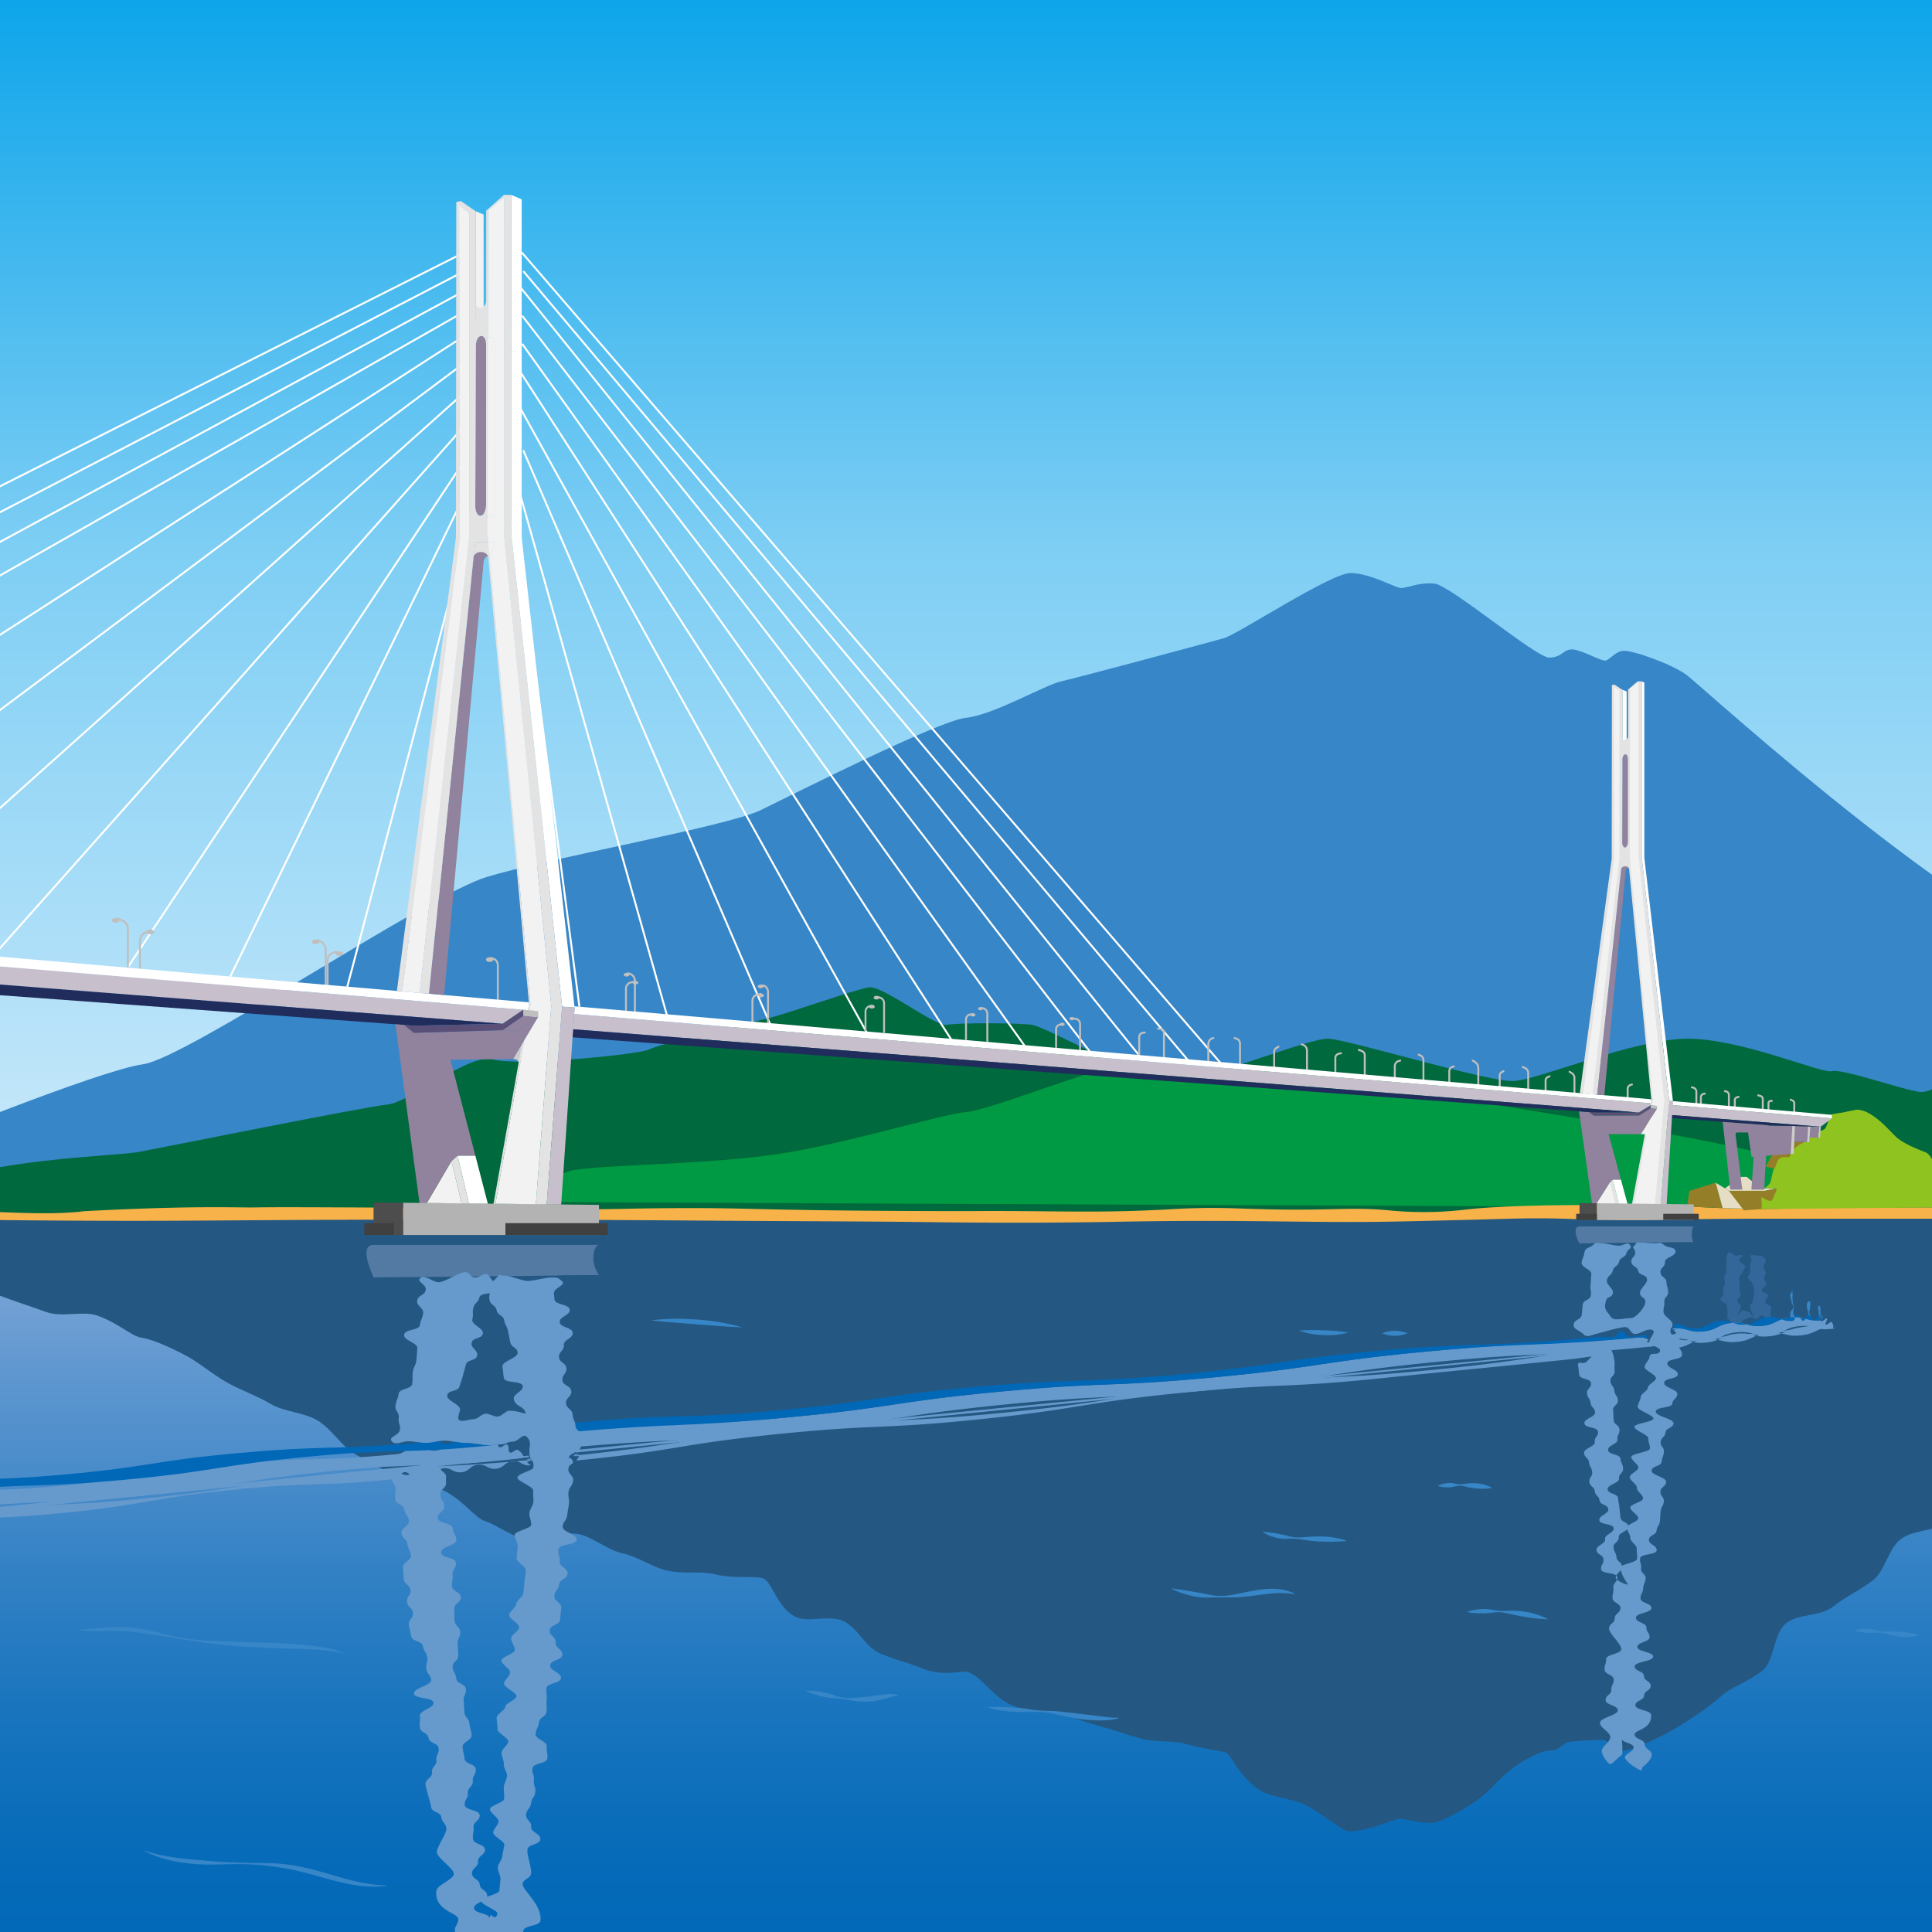 <?xml version="1.0" encoding="utf-8"?>
<svg viewBox="0 524.11 2000 2000" xmlns="http://www.w3.org/2000/svg">
  <rect x="0" y="524.11" width="2000" height="2000" fill="#333333" stroke="none"/>
  <defs>
    <clipPath id="clip-path">
      <rect class="cls-1" y="524.11" width="2000" height="2000"/>
    </clipPath>
    <linearGradient id="名称未設定グラデーション_13" x1="1025.53" y1="1724.94" x2="1025.53" y2="456.51" gradientUnits="userSpaceOnUse">
      <stop offset="0" stop-color="#c7e8fa"/>
      <stop offset="0.5" stop-color="#7ecef4"/>
      <stop offset="1" stop-color="#00a0e9"/>
    </linearGradient>
    <linearGradient id="名称未設定グラデーション_27" x1="1075.55" y1="1785.66" x2="1075.55" y2="2553.19" gradientUnits="userSpaceOnUse">
      <stop offset="0" stop-color="#88abda"/>
      <stop offset="0.22" stop-color="#5d96cf"/>
      <stop offset="0.46" stop-color="#3582c5"/>
      <stop offset="0.67" stop-color="#1874bd"/>
      <stop offset="0.86" stop-color="#066bb9"/>
      <stop offset="1" stop-color="#0068b7"/>
    </linearGradient>
    <style>.cls-1,.cls-19{fill:none;}.cls-2{clip-path:url(#clip-path);}.cls-3{fill:url(#名称未設定グラデーション_13);}.cls-4{fill:url(#名称未設定グラデーション_27);}.cls-5{fill:#245882;}.cls-6{fill:#ccc;}.cls-7{fill:#527aa3;}.cls-8{fill:#369;}.cls-9{fill:#3786c7;}.cls-10{fill:#69c;}.cls-11{fill:#4d4d4d;}.cls-12{fill:#0068b7;}.cls-13{fill:#00693e;stroke:#1b1464;}.cls-13,.cls-14,.cls-19{stroke-miterlimit:10;}.cls-14{fill:#094;stroke:#006837;}.cls-15{fill:#f7b249;}.cls-16{fill:#947f28;}.cls-17{fill:#e5ddc4;}.cls-18{fill:#8fc31f;}.cls-19{stroke:#fff;stroke-width:2px;}.cls-20{fill:#bfbfbf;}.cls-21{fill:#e3e3e3;}.cls-22{fill:#5a4f77;}.cls-23{fill:#f2f2f2;}.cls-24{fill:#fff;}.cls-25{fill:#91829d;}.cls-26{fill:#c8bfcc;}.cls-27{fill:#1f2c5c;}.cls-28{fill:#b3b3b3;}.cls-29{fill:#404040;}</style>
  </defs>
  <g class="cls-2">
    <rect class="cls-3" x="-62.78" y="456.51" width="2176.64" height="1268.43"/>
    <polygon class="cls-4" points="-82.07 1785.66 2221.93 1785.66 2233.17 2553.19 -81.01 2547.06 -82.07 1785.66"/>
    <path class="cls-5" d="M2287.7,1935.52c4.61,22.26-4.63,21.31-22,40.91-7.66,8.63-19.49,8.69-38.78,13.89-12,3.24-24.13,7.58-42.3,8.09-13.3.38-26.93,18.68-44.87,26-13.67,5.55-25.42,16.9-41,25.54-13.5,7.49-35.33,2.63-49.75,11.88-13.31,8.55-19.45,28.73-33.18,38.35-13.18,9.23-34.78,7.28-48,17.14s-16.15,32.73-29,42.73c-13.06,10.19-28.46,16.95-40.92,27-13.11,10.6-37,7.47-49.06,17.53-13.31,11.08-11.94,38.23-23.52,48.11-14,11.93-31.5,16.85-42.12,26.09-20.61,17.92-36.67,26.61-39.69,28.77-16.09,11.49-57.18,30.7-65.67,29.17s-12.71-10.4-17.3-11.17-24,.67-33.94,1.44-10.12,9.53-23.91,9.53c-5.24,0-18.43,4.83-37.26,18.38-12.35,8.88-22.86,23.14-35.26,32-18.39,13.18-39.49,23.45-45.45,24-16.08,1.53-29.09-4.1-35.22-4.1s-32.19,13.14-52.61,13.08c-7.46,0-24.28-15.69-44.23-26.59-13.92-7.61-34.15-7.56-47.83-15.55-20.41-11.93-30.81-38-36.25-39.6-4.48-1.27-21.75-3.38-42.83-9.05-12.88-3.47-29.17-1.07-43.79-5s-28.81-9.19-41.74-12.6c-20.59-5.42-36.33-12.57-41.6-13.74-9.18-2-32.71-.14-53-9.22-18-8.06-32.46-32.5-45.73-33.82-7.53-.76-25.62,4.94-45.94-3.71-12.92-5.5-29.09-8.9-44.21-15.93-13.93-6.47-22.31-25.94-36.23-32.67-14.88-7.18-37.09,1.85-49.85-4.43-18.45-9.09-24.36-35.38-32.74-39.44-8.21-4-29.61.61-51.2-4.8-14.09-3.53-31.91.1-49.11-3.76-15.28-3.42-29.75-14.26-46-17.78-16-3.47-30-16.55-45.52-20-16.81-3.69-36.92,10.23-51.51,6.8-19-4.46-33.46-16.51-45.28-20.17-10.57-3.27-21.45-20.28-40.88-30.66-13.32-7.1-33.65-5.47-49.61-14.7-13.93-8.06-29.49-15.31-44.55-24.28-14.29-8.51-23.83-25.76-38.42-34.52s-34.51-8.78-48.75-17.25c-15.14-9-31.68-14.44-45.54-22.42-16.16-9.32-29.23-20.85-42.38-27.76-21.3-11.2-37.09-17.17-45.84-18.36-10.09-1.38-25.19-16.12-46.42-23.13-14.68-4.85-35.68,2.55-52.55-3.6-15.81-5.77-32.48-11-48-16.94-17-6.51-32.64-14.75-46.71-20.29-27.85-11-44.91,1-49.82-23.92-4.37-22.23-6.45-34.84,11.37-48.83,18.74-14.7,26.5-1.61,50.31-1.63s23.82-.21,47.63-.23,23.81-1.73,47.62-1.75,23.82,2.14,47.63,2.12,23.81,5.28,47.63,5.27,23.81,1.21,47.63,1.2,23.81,7.29,47.62,7.27,23.82-3.84,47.63-3.85,23.8-16.56,47.61-16.57,23.82,7.43,47.63,7.42,23.83,14.58,47.64,14.57,23.8-15.84,47.62-15.86,23.82,12,47.63,12,23.81-13.87,47.62-13.89,23.82,6.41,47.63,6.4,23.82,2.8,47.63,2.78,23.8-10.43,47.62-10.44,23.81,1.78,47.63,1.77S798,1786,821.82,1786s23.81-4.77,47.62-4.78,23.81-9.13,47.63-9.14,23.81,6.44,47.63,6.42,23.82,6.51,47.63,6.49,23.81-9,47.62-9,23.82.95,47.63.93,23.82,5.94,47.63,5.93,23.81-16.9,47.62-16.92,23.82,4.12,47.63,4.1,23.81-6.45,47.63-6.47,23.82,11.27,47.63,11.25,23.82,11.35,47.63,11.33,23.81-14.87,47.62-14.88,23.82,11.73,47.63,11.71,23.81-8.44,47.63-8.46,23.81-4,47.62-4,23.81-4.65,47.63-4.67,23.82,4.69,47.63,4.67,23.81-2.13,47.63-2.14,23.81-4.17,47.62-4.18,23.83,13.79,47.64,13.78,23.82,5.1,47.64,5.08,23.81-14,47.62-14,23.83,13.61,47.64,13.59,23.82-3.69,47.63-3.7,23.82-2.5,47.63-2.51,23.82,6.06,47.64,6,23.81-12,47.62-12,23.82.19,47.64.18,22.92-4.85,40.24,11.5c20.07,18.93,23.44,17.28,28.38,44.42s-.79,27.63,6.38,54.27C2285.29,1907.55,2282.11,1908.5,2287.7,1935.52Z"/>
    <path class="cls-6" d="M490.23,2515.12a4.84,4.84,0,0,1-.29-1.25l-3.25-32.8Z"/>
    <path class="cls-7" d="M620.06,1812.88c-4.83,0-10.32,16.85,0,31.15-22.06,0-57.32.43-39.11.43,3.07,0-51.12.76-70,.76-.66,0,3.08.07-5.92.07,20.28,0-83.91.77-70.75.77-21.64,0-46.85.52-47.56.52.56,0-17-33.7,0-33.7Z"/>
    <path class="cls-7" d="M1753.39,1793.73c-2.7,0-2.73,16.13,0,16.13,7,0-37.39.32-28.06.32-5.63,0-41.35.4-35.85.4-7.6,0-4.19.05-4.75.05,9.92,0-49.16.42-36.75.42,11.77,0-5.32.14-12.87.14-.59,0-8.92-17.46,0-17.46Z"/>
    <path class="cls-8" d="M1780.14,1896.12c-2-2.11,7.7-5.48,8-8.4s0-3,.29-5.88-1.21-3.09-.88-6-6.85-3.72-6.52-6.64,2.5-2.68,2.83-5.6-.08-3,.25-5.88,1.19-2.83,1.51-5.75-1-3.07-.64-6,1.78-2.75,2.1-5.67-.36-8.92,0-11.85,0-5.71,2.22-7.61,4.93,3.12,8,3.13,3.1-1.52,6-.41-2.63,1.45-3,5.09c-.18,1.7,6.48,4.4,6.26,6.61-.19,1.84-2.08,3.66-2.29,5.74-.19,1.91-3.79,3.7-4,5.72s.78,3.91.59,5.89,0,4-.16,6,1.48,4.17,1.31,6.08c-.19,2.09-3.7,3.79-3.85,5.64-.19,2.22,4.1,4.53,4,6.24-.24,3.64-3.92,8.92-3.71,8.92,2.8,0,2.76-4.83,5.55-4.86s2.81,1.14,5.61,1.11,2.84,5.15,5.63,5.12c.21,0-3.66-6.95-3.72-10.57,0-1.7,3-3.71,2.92-5.92-.06-1.84,1.37-4.17,1.29-6.25-.08-1.91.15-3.66.07-5.68s-1.81-3.86-1.9-5.84-4.35-3.77-4.45-5.72,2.33-4.12,2.24-6c-.1-2.09-.09-4.08-.18-5.92-.11-2.21,1.62-4.3,1.53-6-.19-3.65-2.67-4.6.13-5.57,3.13-1.09,3.19.7,6.51.7s2.39-1.23,4.9,1c2.29,2,3.07,1,3.24,4s-2.31,3.61-2.14,6.64,2,2.48,2.15,5.5-1.78,3.14-1.61,6.17,2,2.93,2.17,6-4.56,3.29-4.39,6.32,6.08,2.7,6.26,5.73-3.09,3.67-2.92,6.7,5.95,2.25,6.12,5.28-.71,3.08-.54,6.12,1.29,5.76-.68,8.08-5.41-5.93-8.33-5.72-2.69,3.45-5.61,3.67-3.09-2-6-1.74-2.82,1.74-5.74,2-2.67,3.78-5.59,4-2.81,1.75-5.74,2-5.19-7.9-7.85-6.65C1782.79,1891.11,1782.18,1898.24,1780.14,1896.12Z"/>
    <path class="cls-9" d="M1854.51,1889.35c.62,1.19,2.52.41,3-.83,1.1-2.65-1-2.54-1.17-5.4s.75-2.91.61-5.77-1-2.82-1.17-5.68-.11-2.87-.24-5.74,1-2.33-.47-4.83c-.78-1.36,1.06-1.74.35-.33-1.29,2.59-2.46,2.06-2.28,5s1.19,2.83,1.37,5.73,1.84,2.79,2,5.69-2.69,2.75-3.17,5.61C1852.84,1886,1853.15,1886.79,1854.51,1889.35Z"/>
    <path class="cls-9" d="M1872.35,1888.16c.49,1,1.79,1.3,2.13.25.84-2.57-1.41-2.79-1.61-5.48s1.07-2.78.87-5.48,1.11-3.31,0-5.75c-.44-.93-2.45-.36-2.75.62-.79,2.58-.62,2.68-.45,5.37s1.32,2.65,1.33,5.34S1871.16,1885.74,1872.35,1888.16Z"/>
    <path class="cls-9" d="M1883.3,1888.1c.24.69.77.58.9-.13a14.66,14.66,0,0,0,.3-5.6c-.18-2.85.55-3-.45-5.69-.31-.81-1.76-.82-1.94,0-.6,2.77.67,2.87.67,5.7S1882.38,1885.42,1883.3,1888.1Z"/>
    <path class="cls-10" d="M540.67,2033.55c-97.88,11.35-98.7,3.72-196.75,13.4s-97.47,15.66-195.53,25.35-98.64,3.72-196.7,13.4-97.47,15.66-195.53,25.35-98.4,5.78-196.64,13.4c-2.12.16-3.25,1.79-3.84-.25s5.16-3.73,4.56-5.77-6.36-.36-6.95-2.4,5.16-3.73,4.56-5.78-6.55-6-4.43-6.22c85.39-10.14,86.24-2.08,171.85-10.13s85.06-14,170.67-22.06,86.17-2.08,171.79-10.12,85.05-14,170.67-22.07,86.17-2.07,171.79-10.12c10.3-1,9.74-6.94,20-7.91s10.87,5,21.17,4,9.74-7,20-7.91,10.87,5,21.17,4,10.08-8.24,20.42-7.92c3.06.09,1.3,7.05,4,8.42s5.42-4,8.16-2.63,0,6.74,2.79,8.11,5.63-4.06,8.3-2.55C540.37,2027.51,543.71,2033.19,540.67,2033.55Z"/>
    <path class="cls-10" d="M1710,1918c-111.36,11.25-112,5-223.36,16s-110.8,17-222.19,28-112,5-223.35,16-110.81,17-222.2,28-111.79,6.62-223.32,16c-1.59.13-2.87,1.65-3,.06s5.85-2.08,5.72-3.67-6.11-1.1-6.25-2.68,5.85-2.09,5.72-3.68-5.16-5.74-3.57-5.92c110.11-12,110.87-4.39,221.15-14.75s109.71-16.34,220-26.71,110.84-4.39,221.11-14.75,109.72-16.34,220-26.7,110.75-5.19,221.1-14.75a30.17,30.17,0,0,1,8.46,2c1.19.71-1.88,2.52-.69,3.22s1-.35,1.07-.11,5.94-.91,6-.66.15.75.19,1C1712.87,1915.73,1710.24,1918,1710,1918Z"/>
    <path class="cls-10" d="M1896.8,1899.57c-16.23,2.65-17.14-4.33-33.51-2.72s-15.78,7.59-32.15,9.21-17-4.35-33.32-2.74-15.78,7.59-32.15,9.21-16.7-3.32-33.14-2.75c-1,0-3,2.16-3,1.12s5.91-1.48,5.83-2.53-6.06-.62-6.13-1.66,5.91-1.48,5.83-2.53-4.66-4.67-3.62-4.84c15.16-2.48,16,4.51,31.35,3.07s14.73-7.41,30-8.85,15.86,4.54,31.15,3.1,14.73-7.41,30-8.85,15.86,4.54,31.15,3.1l-.28-6v6l1.81-5.4c1.15.87-2.47,5.66-1.32,6.52s4.76-3.92,5.91-3-2.47,5.66-1.32,6.52,5.14-3.82,6.18-2.82C1898.22,1894.73,1898.23,1899.33,1896.8,1899.57Z"/>
    <polygon class="cls-11" points="461.68 2012.01 461.6 2012.33 459.49 2012.21 461.68 2012.01"/>
    <polygon class="cls-11" points="527.66 2015.48 527.64 2015.48 520.33 2010.4 527.66 2015.48"/>
    <path class="cls-12" d="M513.25,2019.84c-95.81,10.07-96.51,3-192.42,12.06s-95.35,15-191.27,24-96.48,3-192.39,12.06-95.36,15-191.28,24-96.33,4.36-192.36,12.06c-3.17.25-3.77,4.72-6.76,3.63s-.93-6.73-3.92-7.82-5,4.55-8,3.46-.93-6.72-3.92-7.81-10.49-2-7.32-2.35c90.31-9.49,91-2.13,181.48-10.23s89.91-14.08,180.36-22.18,91-2.13,181.44-10.23,89.92-14.08,180.37-22.19,90.89-3,181.42-10.22c8.42-.68,8.27-5.82,16.72-5.64s8.33,6.18,16.78,6.35,8.58-5.82,17-5.64,8.22,5.79,16.65,6.35C506.33,2020.19,521.66,2019,513.25,2019.84Z"/>
    <path class="cls-12" d="M1697.54,1908.54c-110.27,10.4-110.83,4.39-221.11,14.76s-109.71,16.33-220,26.7-110.84,4.39-221.11,14.75-109.72,16.34-220,26.7-110.74,5.29-221.1,14.76c-.9.07-2.8,2.33-2.88,1.43s5.91-1.39,5.83-2.29-6.05-.42-6.12-1.32,5.9-1.4,5.83-2.3-4.34-4.46-3.43-4.55c104-10.24,104.63-3.36,208.7-12.69s103.53-15.31,207.6-24.65,104.61-3.35,208.68-12.69,103.54-15.31,207.61-24.64,104.61-3.36,208.69-12.7l13.48-1.2,3.14-.29h.11l18.11,0c4.53,0,4.52-6,9.05-6s4.54,6,9.06,6,11-2.4,15.52-2.38c.06,0,2.42,2,2.43,2C1705.93,1909.46,1697.6,1908.54,1697.54,1908.54Z"/>
    <path class="cls-12" d="M1885.1,1890.91c-15.29,1.45-15.85-4.53-31.15-3.1s-14.73,7.41-30,8.85-15.86-4.54-31.15-3.1-14.73,7.41-30,8.85-15.74-4.13-31.07-3.11c-.42,0-2.82,2.8-2.85,2.38s6-.85,5.92-1.26-6,0-6-.41,6-.85,5.92-1.27-3.8-3.56-3.38-3.61c12.34-1.37,13,5,25.33,4.06s11.93-6.94,24.31-7.9,12.85,5,25.24,4.07,11.92-6.94,24.31-7.9,12.81,4.9,25.21,4.07c2.79-.19,2.53-6,5.32-6.11s2.91,5.94,5.7,5.88,2.67-6,5.46-6.11,2.92,5.94,5.71,5.88,2.67-6,5.47-6.11c.14,0,.26,6,.41,6s0-6,.16-6,.27,6,.42,6,3-4.12,3.06-4C1887.86,1888.41,1885.25,1890.9,1885.1,1890.91Z"/>
    <polygon class="cls-10" points="547.87 2032.56 -440.25 2131.18 -440.25 2127.44 540.32 2030.57 541.68 2031.49 547.56 2030.97 547.87 2032.56"/>
    <polygon class="cls-10" points="1709.98 1916.57 596.04 2027.75 595.82 2025.09 1709.69 1915.05 1709.98 1916.57"/>
    <polygon class="cls-10" points="1896.32 1896.61 1896.32 1897.97 1732.73 1914.3 1732.63 1912.78 1896.32 1896.61"/>
    <path class="cls-10" d="M549.41,2040.86c-8.89,1.45-9.75-5-18.71-4.12s-8.35,6.89-17.31,7.8-9.57-5-18.53-4.13-8.35,6.88-17.31,7.8-9.57-5-18.54-4.14c-5,.51-4.4,6.48-9.42,7s-5.63-5.46-10.65-5-4.4,6.49-9.42,7-5.63-5.46-10.65-4.94-4.41,6.48-9.43,7c-84.94,8.68-85.55,2.71-170.49,11.4s-84.32,14.65-169.26,23.33-85.55,2.71-170.48,11.39-84.33,14.65-169.27,23.34-85.45,3.48-170.47,11.39c-.78.07-2.72,2.2-2.72,1.42s6-.78,6-1.56-6-.78-6-1.57,6-.78,6-1.57-4.1-4.46-3.32-4.55c98.73-10.63,99.43-3.89,198.24-13.75s98.21-15.83,197-25.7,99.41-3.89,198.22-13.75,98.22-15.83,197-25.69,99.35-4.43,198.21-13.76c.54,0,2.77-3,2.87-2.5s-5.78,1.69-5.68,2.22,6-.62,6.1-.09-5.76,2-5.61,2.49C546.41,2039.67,549.94,2040.77,549.41,2040.86Z"/>
    <path class="cls-10" d="M1713.16,1917.46c0,.18-6.07.59-6.09.77a14.8,14.8,0,0,0,2.51-2c-4.88.68-14.61,1.49-19.51,2l-19.62,2c-4.91.5-4.3,6.47-9.21,7l-10.1,1c-2.53.26-2,0-4.52.26s-15.21,2.13-17.74,2.38c-103.91,10.62-96.83,9.53-200.75,20.15s-104.52,4.66-208.44,15.28-103.31,16.59-207.22,27.21-104.53,4.66-208.45,15.28S700.74,2025.92,596.77,2036c-.53,0,2.66-3.76,2.61-4.28s-6,0-6.07-.56,5.94-1,5.9-1.56-6,0-6.07-.56,2.68,1.73,3.21,1.67c111.34-11.65,110.78-17.09,222.17-28.2s112-5.15,223.39-16.27,110.79-17.09,222.18-28.21,112-5.14,223.39-16.26,110.8-17.18,222.2-28.21c.1,0,3.3,2.67,3.31,2.76S1713.16,1917.37,1713.16,1917.46Z"/>
    <path class="cls-10" d="M1896.06,1895c.22,0-2.74,3.21-2.74,3.43s6,.22,6,.44-6,.22-6,.44,6,.22,6,.44-3.12-2.56-3.34-2.53c-16.34,1.89-15.72,7.63-32.08,9.31s-17-4.3-33.34-2.63-15.75,7.65-32.11,9.32-17-4.3-33.34-2.62-15.77,7.76-32.15,9.31c-.12,0,2.71-2.75,2.73-2.88s-5.94-.83-5.93-1,6,.58,6,.45-5.94-.84-5.93-1,6,.29,6,.16-6,0-6-.11,6-.57,6-.71-6,.31-6,.17,6-.58,6-.71-3.47-3-3.33-3c16.34-1.77,17,4.34,33.33,2.71s15.77-7.61,32.12-9.24,17,4.34,33.32,2.7,15.71-6.51,31.93-9.21S1879.68,1896.39,1896.06,1895Z"/>
    <path class="cls-10" d="M588.87,2033.66c-.45-5.47,12.79-6.56,12.33-12s1-5.6.54-11.08-5.57-5-6-10.53c-.49-6-2.49-5.83-3-11.81s-6.29-5.51-6.78-11.5,5.94-6.52,5.45-12.51-8.7-5.31-9.19-11.3,4.58-6.41,4.09-12.39-7.14-5.44-7.63-11.43,5.48-6.48,5-12.47,9.75-6.83,9.26-12.82-13-5-13.47-11,10.78-6.92,10.29-12.91-15.31-4.77-15.8-10.75l-.49-6c-.5-6,12.84-8.5,8.45-12.62s-5.41-4-11.24-4-18.53,3.57-24.37,3.63-17.86-5.6-23.7-5.54-4.65-2.63-8.32,1.91-8.63,5.65-7.5,11.41-1.13,6.2,0,12,6.19,4.76,7.32,10.52,6.67,4.67,7.8,10.43,2.9,5.41,4,11.17,1.18,5.74,2.31,11.5,6.53,4.7,7.66,10.46-16.88,9.29-15.74,15,.35,5.91,1.48,11.67,18.33,2.38,19.46,8.15-10.27,8-9.17,13.75c1.57,8.2,10.73,6.46,12.28,14.67.17.92-10.47-3.39-17.59-2.71-3.55.33-7.18,5.7-11.61,6-3.9.24-8.18-3.17-12.3-3s-8,5.46-11.91,5.61c-4.42.17-8.18,1.72-11.76,1.83-7.25.24-4.29-5.4-2.8-11.1s-14.72-9.91-13.23-15.61,11.2-3.18,12.69-8.88,2.07-5.56,3.55-11.26,1.57-5.68,3.05-11.38,10.18-3.45,11.66-9.15-7.16-8-5.68-13.66,10.12-3.45,11.61-9.15-12.36-9.3-10.88-15-.41-6.2,1.07-11.9,4.69-4.87,6.17-10.58,14.23-2.39,15.71-8.1-2.44-10-6.08-14.68-7.91,1.91-13.8,2-4.8-5.57-10.69-5.51-21.22,10.44-27.11,10.5-14.76-8.5-19.11-4.52c-4.53,4.15,6.42,6.19,5.6,12.28s-8,5.11-8.86,11.2,6.95,7.14,6.13,13.23-2.5,5.86-3.32,11.94-15.56,4.1-16.38,10.19,14.54,8.16,13.72,14.25-.22,6.17-1,12.26-2.84,5.82-3.66,11.9.15,6.22-.67,12.31-13.26,4.41-14.08,10.5-2.38,5.88-3.2,12,4.17,6.76,3.35,12.85,2,6.23,1.18,12.33-12.44,7.21-8.43,11.87,10.62.11,16.6,0,13.17,1.77,19.15,1.66,12.25-2.2,18.23-2.31,16.89,2.42,22.87,2.31,18.7,2.52,24.68,2.4,6-.82,11.94-.94,5.94-2.69,11.92-2.8,10.21-9.15,14.44-4.91c6.21,6.21,1.25,10.66,3,19.26,1.2,5.81,4.49,4.86,3.82,12.48-.29,3.32-16.17,5.92-16.57,10.47-.31,3.58,16.62,9.05,16.25,13.33-.32,3.7.63,7.76.27,11.94-.33,3.76-3.76,7.44-4.12,11.55-.33,3.8,2.24,8,1.88,12.08-.33,3.83-16.78,6.36-17.13,10.41-.34,3.84,3.6,8.16,3.25,12.19-.34,3.87-.94,7.79-1.29,11.8s10,8.76,9.64,12.76-1.08,7.79-1.43,11.79-.88,7.82-1.23,11.8-7.11,7.29-7.46,11.27-6.77,7.31-7.12,11.29,10.64,8.84,10.3,12.81-8,7.22-8.32,11.19,4.18,8.29,3.83,12.25-13.39,6.76-13.74,10.71,9.26,8.75,8.91,12.7-6,7.41-6.36,11.36,13.25,9.1,12.9,13.05S523.32,2287,523,2290.92s-8.46,7.22-8.8,11.15,1.13,8.06.79,12,11.45,9,11.1,12.89-6.48,7.4-6.82,11.32,2.61,8.21,2.27,12.12,3.64,8.3,3.29,12.21-3,7.72-3.32,11.62.75,8.06.4,12-14.36,6.74-14.7,10.63,9.21,9,8.87,12.89c-.35,4-5.19,7.37-5.53,11.24-.35,4,11.8,9.07,11.47,12.92-.36,4.06-1.75,7.91-2.08,11.74-.36,4.08-4.25,7.71-4.58,11.51-.37,4.12,3,8.39,2.71,12.16-.37,4.17-.79,8.11-1.11,11.82-.38,4.28-18.65,6.65-19,10.24-.41,4.54,17.14,10.09,16.84,13.41-.67,7.57-6.11,2-6.13,2.05-2.36-1-1.6,5.43-1.82,3.15-.54-5.94-15.54-4.59-16.07-10.53s14.17-7.25,13.64-13.19-7.26-5.34-7.79-11.29-7.49-5.31-8-11.25,6.78-6.6,6.25-12.54,7.71-6.67,7.18-12.61-11.87-4.93-12.4-10.87,1.08-6.09.55-12,6.87-6.6,6.34-12.54-14.94-4.65-15.47-10.6,3.78-6.32,3.25-12.26,5.61-6.49,5.08-12.43,3.63-6.32,3.1-12.26-11.11-5-11.65-10.93-1.51-5.86-2-11.8,9.9-6.87,9.37-12.81-1.76-5.83-2.29-11.78-4.6-5.57-5.13-11.52-.29-6-.82-11.9,2.83-6.24,2.3-12.18-9.48-5.15-10-11.09-3.2-5.7-3.73-11.64,6.43-6.56,5.9-12.5-.12-6-.65-11.92,3.11-6.26,2.58-12.2-5.25-5.53-5.78-11.47.1-6-.43-11.94,7.41-6.65,6.88-12.59-8.6-5.22-9.13-11.16,1.14-6.09.61-12,4-6.34,3.45-12.28-14.87-4.67-15.4-10.61,16.43-7.46,15.9-13.4-3.27-5.7-3.8-11.64-14.88-4.66-15.41-10.6,7.19-6.63,6.66-12.58-3.63-5.66-4.16-11.61,6.48-6.57,5.95-12.52,1.79-7.39-2.92-11.06c-5-3.87-6.72-9.93-13-9.29s-6,3.22-12.28,3.86-5.53,8-11.8,8.61-12.8-7.22-16.86-2.39c-3.83,4.53,3.68,9.69,4.45,15.58s-.86,6.1-.1,12,8.64,4.86,9.4,10.75,3.86,5.48,4.62,11.37-8.48,7.09-7.72,13,5.47,5.27,6.24,11.16,2.78,5.63,3.54,11.52-8.93,7.15-8.16,13,0,6,.8,11.87,6.12,5.19,6.89,11.08-4.28,6.55-3.51,12.43,5.32,5.3,6.09,11.19-4.95,6.63-4.18,12.52,1.59,5.78,2.36,11.67,11.39,4.5,12.16,10.39,3.7,5.5,4.46,11.39-1.65,6.21-.88,12.09,4.18,5.45,4.94,11.34-18.51,8.4-17.74,14.28,19.47,3.46,20.23,9.35-14.89,7.92-14.12,13.81-.71,6.08.06,12,8.18,4.92,8.95,10.81,9.66,4.73,10.43,10.61-3.09,6.39-2.32,12.28-5.32,6.68-4.55,12.57-7.46,7-6.7,12.85,5,17.31,5.76,23.2,9.87,4.7,10.64,10.59,4.36,5.42,5.13,11.31-10.5,19.34-9.73,25.23,16.69,15.79,17.45,21.68-17.27,11.72-18,17.62c-2.56,20.78,21.78,23,22.55,28.93s-4.18,7.32-3.41,13.21,8.61,5.4,9,11.33S468,2541,468,2547s11.41,6,11.42,12-4.42,6-4.42,12-9.62,6-9.62,12,1.15,6,1.16,12,6.78,6,6.79,12-10.64,6-10.64,12,.93,6,.94,12,11.3,6,11.3,12,7.67,6,7.68,12-15.65,6-15.65,12,8.11,6,8.11,12-12.94,6-12.94,12,4.24,6,4.24,12,1.21,6,1.22,12,10.16,6,10.16,12-2.91,6-2.9,12-8.87,6-8.86,12,7.37,6,7.38,12,2.76,6,2.77,12-.27,6-.26,12-.44,6-.44,12,7.22,6,7.23,12-6.66,6-6.65,12-12.36,6-12.35,12,6.93,6,6.94,12,10.66,6,10.67,12-14.2,6-14.19,12,2.3,6.7,4.37,12.32c.84,2.29,2.46-1.28,4.77-2.07,4.4-1.5,1.51-4.63,5.34-7.27s11.11,9.47,15.19,7.23c3.88-2.13,1.88-7.24,4-11.15,2.8-5.26,3.5-6,3.5-11.95s4-6,4-11.91-10.57-6-10.57-11.91-4.26-6-4.26-11.92,6.85-6,6.85-11.91,6.5-6,6.5-11.92-15.24-6-15.24-11.92,10.4-5.7,11.29-11.6c1.61,1.31,3.45,3.12,3.45,5.35,0,5.85-10.78,5.85-10.78,11.7s.88,5.85.88,11.7-3.27,5.85-3.27,11.7,5.62,5.85,5.62,11.7-.75,5.86-.75,11.71,12.87,5.85,12.87,11.7.5,5.86.5,11.72-1.16,2.1,1.29,7.42c2.58,5.58.87,2.14,5.46,6.22s-3.86,15.8,1.68,18.48c3.44,1.67,6.82.44,10.53-.5,5.66-1.43,10.36-.92,13.52-5.83,3.26-5.08-7-8.41-7-14.44s1.71-6,1.71-12.07,7-6,7-12.07-5.79-6-5.79-12.07-1.67-6-1.67-12.07,2.46-6,2.46-12.07,7.85-6,7.85-12.08-12.19-6-12.19-12.07.48-6,.48-12.07,11.41-6,11.41-12.07-12.11-6-12.11-12.07,13.93-6,13.93-12.07-12.36-6-12.36-12.07-1.66-6-1.66-12.07,6.31-6,6.31-12.07,1.2-6,1.2-12.07-5.88-6-5.88-12.07,1.23-6,1.23-12.07,5.45-6,5.45-12.07-10.59-6-10.59-12.08-2.78-6-2.78-12.07,10.28-6,10.28-12.07-10.37-6-10.37-12.08,9.66-6,9.66-12.07-8.66-6-8.66-12.07,9.4-6,9.4-12.08S531,2565,531,2559s18.84-6,18.84-12.08-10.06-6.05-9.72-12.08.92-5.94,1.6-11.91,17-4.63,17.78-10.59c2-16.34-19.13-31.87-18.45-37.84s8.08-5.14,8.75-11.11-4.48-18.64-3.81-24.61,12.69-4.62,13.37-10.59-10.24-7.19-9.57-13.16-5.83-6.7-5.16-12.67,4.4-5.56,5.07-11.52,3.76-5.63,4.44-11.6S552,2373,552.69,2367s-2.14-6.29-1.47-12.26,14.71-4.39,15.38-10.36-1.24-6.18-.57-12.15-12.24-7.43-11.57-13.4,2.85-5.72,3.52-11.69,7.11-5.25,7.78-11.22-.53-6.11.14-12.08-.91-6.15-.24-12.12,14.38-4.43,15.05-10.4-11.82-7.37-11.15-13.34,11.88-4.71,12.55-10.68-7.5-6.89-6.83-12.86-6.87-6.82-6.2-12.79,10.09-4.91,10.76-10.88.42-6,1.1-12-7.78-6.92-7.11-12.89,4.28-5.57,4.95-11.54,8.13-5.13,8.8-11.1-8.91-7.05-8.23-13-2-6.27-1.31-12.24,18.21-4,18.88-10-15.08-7.75-14.41-13.72,4-5.6,4.66-11.57,1.09-5.92,1.76-11.9-1.06-6.16-.39-12.14,4-5.59,4.72-11.56-5.55-6.68-4.88-12.65,6.86-3.64,4-8.92C590.51,2032.21,588.88,2033.79,588.87,2033.66ZM486.68,2567.42s10,0,10,.07c0,5.78-7.45,5.78-7.45,11.56s5.93,5.78,5.93,11.56,2.45,5.78,2.45,11.56,5,5.78,5,11.56-5.14,5.78-5.14,11.56-15.3,5.78-15.3,11.56,8.32,5.78,8.32,11.56S483,2654.19,483,2660s18.14,5.78,18.14,11.57-15.23,5.78-15.23,11.56.79,5.78.79,11.57,13.47,18.55,7.86,19.95-11.29-14.13-11.31-19.91,10.27-5.82,10.25-11.6-.73-5.78-.75-11.56,4.74-5.79,4.72-11.57-2-5.78-2-11.56,5.63-5.8,5.61-11.58-5.76-5.76-5.78-11.54-11.56-5.74-11.58-11.52,9.39-5.81,9.37-11.6-.18-5.78-.2-11.56,6.71-5.81,6.69-11.59-10.15-5.75-10.17-11.53c0,0,1.12-.05,1.12-.08,0-5.81-1.06-5,1.9-4.91C489.76,2562.63,486.68,2561.79,486.68,2567.42ZM505,2733c0,5.2,5.53.87,2.55.87-.4,0-1.76,10.82-2.18,10.68-2.93-1-14.43-8.17-14.44-13.09,0-5.93,5.55-5.95,5.53-11.88s14.54-6,14.52-11.9-5.35-5.91-5.37-11.84,1.21-5.93,1.2-11.86-2.28-5.92-2.3-11.85-12.78-5.88-12.79-11.81,9.36-6,9.34-11.89-1.55-5.93-1.57-11.86-1.56-5.92-1.58-11.84,5.54-5.95,5.52-11.88,4.8-6,4.78-11.88-12.94-5.88-13-11.81-.27-5.94-.29-11.87,15.12-6,15.1-11.92c0-6.37-9.22-1.62-5.58-.47,3.16,1,8.41-3.33,8.41,2.19,0,5.92-6.13,5.92-6.13,11.85s-3.68,5.92-3.68,11.84,4.05,5.93,4.05,11.85,7.46,5.93,7.46,11.85-1.4,5.93-1.4,11.85-7.09,5.93-7.09,11.85,2.75,5.92,2.75,11.85,9.28,5.92,9.28,11.85,2.88,5.92,2.88,11.85-3.59,5.92-3.59,11.85,3.18,5.92,3.18,11.85-13.8,5.93-13.8,11.85,13.94,8.85,11.52,14.26C515.32,2730.26,505,2727.08,505,2733Z"/>
    <path class="cls-10" d="M1738,1916.15c-.5,5.07,3.89,5.73,3.27,10.78s-14.61,3.37-15.22,8.43,11.42,6.51,10.81,11.57-13.53,3.5-14.14,8.56,14.23,6.85,13.62,11.91-4.5,4.59-5.12,9.64-16.53,3.13-17.15,8.19,19,7.43,18.35,12.49-7.63,4.2-8.25,9.26-4.36,4.61-5,9.67,3.91,5.6,3.3,10.66-1.73,4.93-2.34,10-9.77,4-10.38,9,15.66,7,15,12.08-5.22,4.51-5.83,9.57,4.08,5.63,3.47,10.69-2.64,4.81-3.25,9.87-.2,5.11-.81,10.17-2.81,4.79-3.42,9.85-7.32,4.25-7.94,9.31,8.66,6.18,8,11.24-16.51,3.14-17.12,8.2,1.65,5.34,1,10.4,5.31,5.78,4.7,10.84-2.26,4.94-2.57,10-2.72,5.1-2.72,10.13,11.32,5,11.32,10.07-16.08,5-16.08,10.07,10.85,5,10.85,10.07,3.25,5,3.25,10.07S1695,2224,1695,2229s16.32,5,16.32,10.07-19.06,5-19.06,10.08,9.63,5,9.63,10.07,6.9,5,6.9,10.07-6.84,5-6.84,10.07-9,5-9,10.07,16.2,5,16.39,10.07c.59,15.18-17.15,15.12-17.15,20.15s10.4,5,10.4,10.08,7.34,6,7.34,11-8.15,11.87-9.54,12.57c0,0-1,3.61-1,3.61-2.07,0-13.83-6.78-17-12.51-2.33-4.25,8.75-6.43,8.75-11.28s-12.74-4.85-12.74-9.7,2.3,16.55.23,17.73c-4.31,2.46-7.14,7.22-11.66,9.28-1.2.54-8.75-8.24-8.75-13.53s8.76-9.27,8.75-14.56-10.72-9.52-10.72-14.81,18.53-7.65,18.52-12.93-12.64-5.28-12.64-10.56,5.85-5.3,5.85-10.58,2.56-5.3,2.56-10.58-9.51-5.28-9.51-10.57,1.63-5.29,1.63-10.58,15.69-5.3,15.69-10.58-12.66-15.85-12.67-21.14,5.88-5.3,5.88-10.58,5.94-5.3,5.93-10.59-8.22-5.28-8.22-10.57,1.21-5.42.86-10.7c-.34-5.05,4.69-5.87,4-10.89s-15.94-2.94-16.62-8,3.05-5.53,2.37-10.55-6.51-4.22-7.19-9.24,9.52-6.4,8.83-11.42,9.59-6.41,8.91-11.43-14.11-3.19-14.79-8.21,9.93-6.46,9.24-11.48-8.29-4-9-9-4.31-4.52-5-9.54-4.88-4.45-5.56-9.47,3.57-5.59,2.88-10.61-2.59-4.76-3.27-9.78-4.43-4.51-5.12-9.53,11.8-6.72,11.11-11.74,4-5.64,3.26-10.66-13.29-3.31-14-8.33,11.63-6.69,11-11.71-4-4.57-4.69-9.58-2.92-4.72-3.61-9.74,4.81-5.77,4.13-10.79-11.54-3.54-12.22-8.56-.5-5.05-1.18-10.07,5.37,0,8.94-3.57c4.48-4.5,16.87-19,22.21-15.56,4.24,2.74,6,10.18,6.48,15.2s-.25,5.1.22,10.13-4.86,5.53-4.38,10.56,3.63,4.72,4.11,9.75,3.19,4.77,3.67,9.79-5.52,5.6-5,10.63.13,5.06.61,10.08,5.51,4.55,6,9.58-2.55,5.31-2.07,10.34-10.22,6-9.74,11.07,12.38,3.9,12.86,8.93,2.27,4.85,2.75,9.88-4.73,5.52-4.25,10.55-12.32,6.25-11.84,11.28,10.32,4.09,10.8,9.11,1,5,1.44,10,.6,5,1.08,10,7.7,4.34,8.17,9.37-10.46,6.07-10,11.09-5.82,5.63-5.34,10.66,2.47,4.84,3,9.87,5.22,4.58,5.7,9.62-7.68,7.81-6.3,12.67a25.31,25.31,0,0,0,12.7,6.27s-8.51-11.55-7.84-18.11c.29-2.93,16.77-4.79,17.16-8.75.32-3.17-.71-6.78-.34-10.52.33-3.27-7.11-7.52-6.75-11.15.33-3.33-3.69-7.23-3.34-10.82.34-3.36,11.18-5.77,11.53-9.33.34-3.38-8.46-7.76-8.11-11.29s12.79-5.66,13.14-9.17-6.69-7.61-6.34-11.11-7.71-7.73-7.36-11.21,8.46-6.13,8.8-9.6-7.61-7.75-7.26-11.21,19-5.11,19.31-8.56-2-7.22-1.69-10.65-14.79-8.5-14.45-11.93,19.4-5.12,19.73-8.52-16.65-8.72-16.31-12.11c.35-3.55,2.76-6.81,3.09-10.17.36-3.59,7.17-6.41,7.5-9.74.36-3.64,8-6.39,8.3-9.66.37-3.73-12-8.47-11.7-11.64.4-4,4.64-7.06,4.93-10,.65-6.6,8.39-1.32,10.79-6,2.09-4-8.31-6.28-9.5-7.35-5.18-4.66,7.91-13.05,1.28-15.2-5.08-1.66-11.73,4.2-17.07,4.25s-5.41-7.12-10.76-7.07-25.9,6-31.07,7.38c-3.28.86-8.47,3.77-11.9,0-3.59-4-10.9-4.92-10.15-10.24s7.52-4.37,8.27-9.69.38-5.37,1.13-10.69,7.6-4.35,8.35-9.67-1-5.57-.28-10.89.06-5.42.8-10.75-10.78-6.94-10-12.26,2.15-5.13,2.9-10.45,5.59-4.39,9.38-8.2c3.24-3.26,3.54-1.37,8.13-1.42s13.62,2.65,18.21,2.6,9-4.57,11.41-.68c2.83,4.51-2.25,3.12-3.65,8.27s-6.25,3.83-7.65,9-5.13,4.16-6.52,9.31-4.56,4.26-6,9.4,7.35,8.94,6,14.09-5.67,2.57-7.07,7.72-1.39,8.34,2,12.41c3.69,4.38,3.5,6.68,9.22,6.66s8.7-1.13,14.42-1.16,16.05-12.66,15.12-17.55-4.54-3-5.47-7.9,8.15-10.21,7.23-15.11-8.23-3.51-9.16-8.41-6.06-3.93-7-8.82,4.75-6,3.83-10.87-4-3.27-.45-6.76c4.25-4.19-1.4-2.84,4.58-2.91s10.38.8,16.36.74,5.06-1.68,9.73,2c4,3.19,11.21,1.46,11.57,6.57s-11.28,6-10.91,11.06-5,5.5-4.63,10.62,5.81,4.72,6.17,9.84,1.45,5,1.81,10.16-4.4,5.46-4,10.57-1.15,5.23-.79,10.35,8.81,7.6,9.18,12.72-2.41,2.24-2,7.36c.43,6,7.25,3.42,9.8,8.86C1740.21,1913.92,1738.07,1915.48,1738,1916.15Z"/>
    <path class="cls-9" d="M673.83,1891c15.82-2.14,31.82-2.07,47.7-.92s31.7,3.62,47,8.15c-13.79-.45-33.46-2.19-47.39-3.17-14-1.16-33.55-2.41-47.32-4.06Z"/>
    <path class="cls-9" d="M1430.62,1904.31a35.78,35.78,0,0,1,26.55,0,35.83,35.83,0,0,1-26.55,0Z"/>
    <path class="cls-9" d="M1344.84,1901.54c8.6-.86,17-.6,25.58-.32s17,.8,25.47,2.35c-15.82,4.34-35.61,3.52-51.05-2Z"/>
    <path class="cls-9" d="M150.16,2439.84c20,7,41,8.63,62,10.28,21.06,2.15,42.31,2.36,63.49,2.59a184.34,184.34,0,0,1,31.87,3.12c27.4,4.94,53.12,16.36,80.84,19.26,1.91.15,5.87.55,7.87.53l4,.14a.25.25,0,0,1,.25.26.24.24,0,0,1-.22.24c-37.45,5.23-72.74-13.52-109.11-18.71a290.58,290.58,0,0,0-31.45-3.36c-15.92-1-31.76.32-47.73.08a189.93,189.93,0,0,1-31.8-3.46c-10.45-2.14-20.9-5.2-30.2-10.51a.26.26,0,0,1-.09-.35.27.27,0,0,1,.3-.11Z"/>
    <path class="cls-9" d="M80.62,2210.92c11.55-.17,22.89-1.72,34.51-2.39a135.36,135.36,0,0,1,34.86,2.4c11.42,2.23,22.47,5.67,33.77,7.84,17,3.36,34.31,4.05,51.56,4.59,34.45,1.6,69.65.53,103.69,6.82a75.25,75.25,0,0,1,16.64,5.26.25.25,0,0,1-.19.47,91.36,91.36,0,0,0-16.86-3.2c-17.15-1.78-34.4-1.69-51.65-2.33-23.05-.91-46.24-1.91-69.14-5C195,2222.58,172,2218.19,149.3,2215a213.59,213.59,0,0,0-34.05-2.63c-11.43,0-23.15.76-34.67-1a.25.25,0,0,1,0-.5Z"/>
    <path class="cls-9" d="M1213.3,2168.44c10.39,1.36,21.21,3.32,31.54,5.14,5.2,1,10.43,2.26,15.76,2.55a64.76,64.76,0,0,0,15.9-1.15c10.4-2,21.09-4.61,31.67-5.73,10.76-1,22.44-.41,32.17,4.73a.25.25,0,0,1-.17.47,80.31,80.31,0,0,0-15.77-1.21c-12.3.31-27.21,3.1-39.51,4.12-8.08.62-16.27.3-24.33.38-5.38,0-10.84.37-16.27,0a83.39,83.39,0,0,1-16-3,85.64,85.64,0,0,1-15.18-5.77.26.26,0,0,1,.15-.48Z"/>
    <path class="cls-9" d="M1519.26,2192.57a54,54,0,0,1,20.79-2.68c5.21.65,10.35,1.93,15.63,1.82s10.52-.48,15.76.07a78.09,78.09,0,0,1,30.33,8.06.26.26,0,0,1-.12.49,104.18,104.18,0,0,1-10.47-.71,184.06,184.06,0,0,1-20.36-3.16c-6.78-1.06-13.48-3.47-20.42-3.41-3.46,0-6.93.71-10.36,1a95.44,95.44,0,0,1-15.49-.29,45.83,45.83,0,0,1-5.25-.7.26.26,0,0,1,0-.5Z"/>
    <path class="cls-9" d="M1920.83,2212a32.63,32.63,0,0,1,16.56-1.54c2.73.55,5.38,1.63,8.08,2.09,5.39,1,11,0,16.45.48a121.94,121.94,0,0,1,24.27,3.19c1.54.86-7.61,2.33-8.23,2.36-9.75,1.32-19.32-1.32-28.61-3.9-4-1-8.21-.34-12.29-.06a49.42,49.42,0,0,1-8.06-.56,48.9,48.9,0,0,1-8.14-1.56.27.27,0,0,1,0-.5Z"/>
    <path class="cls-9" d="M1307.54,2109.81a151.82,151.82,0,0,1,26.49,4.5c7,2,14.36,1.29,21.54.65,9.06-.48,18.17-.55,27.14,1.15a65.29,65.29,0,0,1,10.66,2.79.26.26,0,0,1,0,.5c-4.52.51-9.09.57-13.6.72a178.92,178.92,0,0,1-24.27-1.15c-5.4-.73-10.79-1.92-16.23-2-3.65-.13-7.34.26-11,.11a48.5,48.5,0,0,1-10.8-2.13,43.31,43.31,0,0,1-10.05-4.66.27.27,0,0,1,.17-.48Z"/>
    <path class="cls-9" d="M1488.83,2062a27.54,27.54,0,0,1,13.8-2.65c2.34.27,4.68,1,7,1.2,4.66.44,9.32-1.19,14-1a40.66,40.66,0,0,1,20.53,4.49c1,.78-3.28.88-3.65,1a72.28,72.28,0,0,1-24-2.11,20.39,20.39,0,0,0-10.32-.12,27.31,27.31,0,0,1-10.29.93,29.64,29.64,0,0,1-7-1.18.28.28,0,0,1,0-.5Z"/>
    <path class="cls-9" d="M834.75,2274.22a91,91,0,0,1,24,3.29c3.84,1.16,7.59,2.76,11.51,3.54a46.32,46.32,0,0,0,11.93.72c11.8-.61,23.71-2.31,35.44-3.74,4.06-.38,8.45-.46,12.38,1l-.08.49c-8.16.58-15.29,4.12-23.41,5.28a76.8,76.8,0,0,1-24.49-.29c-4-.7-8-1.39-12-1.86s-8.13-.52-12.14-1a84.32,84.32,0,0,1-11.75-2.68,76.64,76.64,0,0,1-11.42-4.2l.1-.49Z"/>
    <path class="cls-9" d="M1023.34,2291.35a270.13,270.13,0,0,1,33.79.94c5.61.66,11.19,1.8,16.81,2.3,6.71.72,13.5.43,20.29,1,.65.08,4.46.45,5.2.53q20.89,2.28,41.74,5a124.25,124.25,0,0,0,16.72,1.15l.1.49c-6.79,2.25-14.22,2.31-21.3,2.31-15.55-.28-31.1-3.18-46.1-7-11.08-2.34-22.45-1.9-33.71-1.6a149.41,149.41,0,0,1-16.9-1.25,96.53,96.53,0,0,1-16.72-3.35l.08-.5Z"/>
    <polygon class="cls-13" points="2271.13 1589.23 2271.13 1780.7 -82.07 1780.7 -82.07 1730.04 1221.26 1338.89 1840.15 1415.04 2271.13 1589.23"/>
    <path class="cls-9" d="M-82.07,1755.57l-9-44.41s194.05-79.16,239-85.29,293.28-174.55,355.41-193.75,249.19-52.44,283.91-69.26S971.77,1270,1000,1267.16s81.43-33.92,98.75-37.77,154.16-40.62,168.46-44.71,110.3-67.28,130.73-67.34,46.46,15.51,52.59,15.51,18.38-6.13,34.47-4.59,104.94,76.59,118.72,76.59,14.56-9.19,24.51-8.42,29.11,12.25,33.71,11.48,9.06-8.42,17.55-10,49.85,13,65.94,24.51,327.06,298.42,440.42,301.64,95.49,70.1,95.49,70.1H2176.15c-14.3,0-32.68,34.73-53.11,38.81s-74.55-7.15-83.74-6.13-34.73,29.62-52.09,27.58-80.68-24.51-90.89-21.45-95-34.47-151.15-33.57-152.17,42.76-178.72,43.78-169.54-42.63-191-43.78-132.08,46.32-165.6,43.85-126.49-56.24-141.81-58.28-75.57-2.13-87.83,0-66.38-40.81-80.68-38.77-92.67,30.26-110.29,33.52S681,1605.45,671.81,1610.55s-136.37,17.55-161.12,10.31-86,44.37-109.52,46.65-235.91,45.17-258.38,49.26S-17.9,1723.91-82.07,1755.57Z"/>
    <path class="cls-14" d="M594.82,1734.64c39.54-5.65,135.2-5.67,206.69-15.86s173.32-42,198.49-44,134.38-46.85,167.13-49.84,277.22,22.62,301.53,28.77,328.6,50.11,373.53,69.85,11.49,51.16,11.49,51.16l-1330.47-5.88S577.42,1737.12,594.82,1734.64Z"/>
    <path class="cls-15" d="M-86,1776.26c61.28,0,122.68,6.67,167.75,2.29,3.54-.34,3.48-.55,7.66-.76,59.72-3,105.35-4.48,157-3.83,32.46.41-1.55-.43,100.34,0,185,.77,217,3.18,298.72,1.53,11.6-.23,37-.81,72-.77,36,0,51,.71,93.45,1.54,61.46,1.19,109.66,1.36,157.78,1.53,56.21.19,43.07-.26,81.2,0,58.89.39,97.94,1.51,155.49-1.53,8.11-.43,7.49-.47,13.78-.77,47.18-2.29,63.47.33,111.07.77,53.84.49,72.13-2.51,107.23.76,3.7.35,11.42,1.12,22.21,1.53a361.42,361.42,0,0,0,57.45-2.29c59.71-6.87,194.24-4.88,248.17-2.3,6.89.33,26.33,1.33,52.85,1.53,26.69.2,46.41-.52,53.62-.77,24.13-.81,40.6-.78,136.34-.76,92,0,203,0,214.47,0l1.53,11.49-145.53.25H1871.81c-42.93,0-45,0-55.92,0-95.17.34-98.83,2.07-149.36,1.28-42.91-.67-52.4-2.1-90.38-1.53-14.73.22-23.28.58-59.75,1.53,0,0-30.23.77-65.1,1.53-90.53,2-145.3-1.88-274.21,0-22.52.33-20.67.44-44.43.77-82,1.11-143.1.3-167.75,0-75.82-.94-151.66-1-227.48-1.54-65.7-.5-228.21-1.69-420.52-.76-101.51.49-141.56,1.23-235.91.76-81.77-.4-149.13-1.44-194.55-2.29Z"/>
    <polygon class="cls-16" points="1748.74 1756.85 1776.06 1748.43 1783.3 1774.73 1746.46 1773.19 1748.74 1756.85"/>
    <polygon class="cls-17" points="1776.06 1748.43 1789.74 1756.85 1802.62 1761.58 1812.58 1775.43 1783.3 1774.73 1776.06 1748.43"/>
    <polygon class="cls-17" points="1785.64 1754.32 1801.97 1742.41 1808.23 1742.41 1822.47 1754.32 1838.87 1754.32 1827.13 1756.85 1803.64 1756.85 1789.74 1756.85 1785.64 1754.32"/>
    <polygon class="cls-16" points="1838.87 1754.32 1843.21 1761.93 1832.43 1769.53 1827.64 1775.52 1805.17 1777.02 1789.74 1756.85 1827.13 1756.85 1838.87 1754.32"/>
    <polygon class="cls-16" points="1859.89 1715.23 1835.55 1717.7 1827.71 1731.62 1838.87 1734.64 1859.89 1721.22 1859.89 1715.23"/>
    <polygon class="cls-16" points="1854.44 1706.36 1875.55 1706.45 1862.11 1718.68 1852.34 1718.78 1854.44 1706.36"/>
    <path class="cls-18" d="M1922.7,1672.88c-1.74-.06-13.44,2.56-15,2.88s-13.14,1.63-13.44,3-3.07,11.57-5.11,13.79-13.61,4.77-17.36,9.3-5.79,5.84-7.15,6.36-3.67,1.71-7.28,5.27-4.24,7.24-5,8.21-6.74-1.06-10.15,1.83-4,9.67-5.59,10.45-2.83,13.24-4.75,15.61a28.59,28.59,0,0,1-5.42,4.69h12.44s.77,1.25-1.27,5.34-2.68,7.66-5.17,7.66-7.86-3.58-8.88-3.83,1.76,11.48-1.08,12,190.79-1.55,190.79-1.55-7.15-52-19.92-56.92-23-9.59-29.62-15.14S1939.38,1673.42,1922.7,1672.88Z"/>
    <line class="cls-19" x1="480.83" y1="785.36" x2="-715.6" y2="1387.91"/>
    <line class="cls-19" x1="480.83" y1="785.36" x2="480.83" y2="1063.66"/>
    <line class="cls-19" x1="480.83" y1="804.77" x2="-678.83" y2="1406.73"/>
    <line class="cls-19" x1="480.83" y1="825.19" x2="-663" y2="1443.43"/>
    <line class="cls-19" x1="480.83" y1="846.64" x2="-604.79" y2="1463.53"/>
    <line class="cls-19" x1="480.83" y1="871.8" x2="-497.55" y2="1501.5"/>
    <line class="cls-19" x1="480.83" y1="899.74" x2="-306.23" y2="1488"/>
    <line class="cls-19" x1="480.83" y1="930.38" x2="-157.47" y2="1501.5"/>
    <line class="cls-19" x1="480.83" y1="964.91" x2="-8.36" y2="1515.05"/>
    <line class="cls-19" x1="480.83" y1="1000.85" x2="131.6" y2="1526.58"/>
    <line class="cls-19" x1="480.83" y1="1036.6" x2="238.37" y2="1535.03"/>
    <line class="cls-19" x1="480.83" y1="1086.64" x2="359.1" y2="1547.13"/>
    <line class="cls-19" x1="540.06" y1="785.36" x2="1263.62" y2="1624.69"/>
    <line class="cls-19" x1="541.68" y1="804.77" x2="1229.77" y2="1621.61"/>
    <line class="cls-19" x1="538.65" y1="821.47" x2="1179.29" y2="1616.7"/>
    <line class="cls-19" x1="540.57" y1="850.98" x2="1129.44" y2="1614.31"/>
    <line class="cls-19" x1="540.57" y1="880.09" x2="1060.65" y2="1606.6"/>
    <line class="cls-19" x1="538.65" y1="909.19" x2="986.41" y2="1602.78"/>
    <line class="cls-19" x1="538.65" y1="946.72" x2="897.46" y2="1593.31"/>
    <line class="cls-19" x1="541.68" y1="990.25" x2="798.35" y2="1586.93"/>
    <line class="cls-19" x1="538.65" y1="1036.6" x2="690.96" y2="1577.07"/>
    <line class="cls-19" x1="538.65" y1="1100.31" x2="599.81" y2="1566.25"/>
    <path class="cls-20" d="M657.23,1572a1,1,0,0,1-1-1v-31.54a6.7,6.7,0,0,0-6.69-6.69,1,1,0,0,1-1-1,1,1,0,0,1,1-1,8.71,8.71,0,0,1,8.72,8.69V1571A1,1,0,0,1,657.23,1572Z"/>
    <path class="cls-20" d="M648,1571.15a1,1,0,0,1-1-1v-22.62a7.7,7.7,0,0,1,6.54-7.58l3.53-.52a1,1,0,1,1,.3,2l-3.54.53a5.69,5.69,0,0,0-4.83,5.6v22.62A1,1,0,0,1,648,1571.15Z"/>
    <path class="cls-20" d="M795.05,1584.17a1,1,0,0,1-1-1v-31.56a6.75,6.75,0,0,0-2-5.25,4.28,4.28,0,0,0-3.49-1,1,1,0,0,1-.31-2,6.31,6.31,0,0,1,5.11,1.43,8.73,8.73,0,0,1,2.69,6.77v31.56A1,1,0,0,1,795.05,1584.17Z"/>
    <path class="cls-20" d="M778.9,1582.24a1,1,0,0,1-1-1V1560a7.49,7.49,0,0,1,6-7.3l3.32-.67a1,1,0,0,1,.4,2l-3.32.67a5.48,5.48,0,0,0-4.36,5.34v21.21A1,1,0,0,1,778.9,1582.24Z"/>
    <path class="cls-20" d="M915.2,1593.31a1,1,0,0,1-1-1v-29.65a5.12,5.12,0,0,0-5.12-5.11,1,1,0,0,1,0-2,7.12,7.12,0,0,1,7.12,7.11v29.65A1,1,0,0,1,915.2,1593.31Z"/>
    <path class="cls-20" d="M896,1591.61a1,1,0,0,1-1-1v-19.24a7,7,0,0,1,6.86-7l1.45,0a1,1,0,0,1,1,1,1,1,0,0,1-1,1l-1.45,0a5,5,0,0,0-4.92,5v19.24A1,1,0,0,1,896,1591.61Z"/>
    <path class="cls-20" d="M1022.08,1602.78a1,1,0,0,1-1-1v-28.44a4.6,4.6,0,0,0-4.59-4.59,1,1,0,1,1,0-2,6.6,6.6,0,0,1,6.59,6.59v28.44A1,1,0,0,1,1022.08,1602.78Z"/>
    <path class="cls-20" d="M1000,1600.82a1,1,0,0,1-1-1v-20.44a6.1,6.1,0,0,1,5.59-6.11l2.49-.22a1,1,0,1,1,.18,2l-2.49.22a4.11,4.11,0,0,0-3.77,4.12v20.44A1,1,0,0,1,1000,1600.82Z"/>
    <path class="cls-20" d="M1118.11,1611.28a1,1,0,0,1-1-1v-26.07a4.47,4.47,0,0,0-4.06-4.46l-1.68-.16a1,1,0,0,1,.19-2l1.68.16a6.46,6.46,0,0,1,5.87,6.45v26.07A1,1,0,0,1,1118.11,1611.28Z"/>
    <path class="cls-20" d="M1093.23,1609.08a1,1,0,0,1-1-1v-18.57a5.69,5.69,0,0,1,4.7-5.61l2.49-.44a1,1,0,0,1,1.16.81,1,1,0,0,1-.81,1.16l-2.49.44a3.68,3.68,0,0,0-3,3.64v18.57A1,1,0,0,1,1093.23,1609.08Z"/>
    <path class="cls-20" d="M1204.93,1619a1,1,0,0,1-1-1v-25a2.79,2.79,0,0,0-2.45-2.77l-2.82-.36a1,1,0,1,1,.25-2l2.82.35a4.8,4.8,0,0,1,4.2,4.76v25A1,1,0,0,1,1204.93,1619Z"/>
    <path class="cls-20" d="M1179.29,1616.7a1,1,0,0,1-1-1v-18.1a5.34,5.34,0,0,1,4.56-5.31l2.13-.33a1,1,0,0,1,1.14.84,1,1,0,0,1-.84,1.14l-2.13.33a3.35,3.35,0,0,0-2.86,3.33v18.1A1,1,0,0,1,1179.29,1616.7Z"/>
    <path class="cls-20" d="M1283.67,1626a1,1,0,0,1-1-1v-20.54a4.4,4.4,0,0,0-3.08-4.21l-1.83-.59a1,1,0,0,1-.65-1.25,1,1,0,0,1,1.26-.65l1.82.58a6.4,6.4,0,0,1,4.48,6.12V1625A1,1,0,0,1,1283.67,1626Z"/>
    <path class="cls-20" d="M1250.85,1623a1,1,0,0,1-1-1v-17.11a7.24,7.24,0,0,1,4.92-6.87l1-.35a1,1,0,0,1,.64,1.9l-1,.34a5.25,5.25,0,0,0-3.56,5V1622A1,1,0,0,1,1250.85,1623Z"/>
    <path class="cls-20" d="M1353,1632.09a1,1,0,0,1-1-1v-19.54a5.19,5.19,0,0,0-3.51-4.91l-1.29-.44a1,1,0,0,1,.65-1.89l1.29.44a7.19,7.19,0,0,1,4.86,6.8v19.54A1,1,0,0,1,1353,1632.09Z"/>
    <path class="cls-20" d="M1412.78,1637.38a1,1,0,0,1-1-1v-19.84a3.77,3.77,0,0,0-2.59-3.59l-2.89-1a1,1,0,0,1,.63-1.9l2.88,1a5.77,5.77,0,0,1,4,5.49v19.84A1,1,0,0,1,1412.78,1637.38Z"/>
    <path class="cls-20" d="M1382.36,1634.8a1,1,0,0,1-1-1V1619c0-2.53,2.1-4.7,5.1-5.29l1.58-.31a1,1,0,1,1,.39,2l-1.58.31c-2.06.4-3.49,1.77-3.49,3.33v14.82A1,1,0,0,1,1382.36,1634.8Z"/>
    <path class="cls-20" d="M1319,1629.08a1,1,0,0,1-1-1v-14.91a6.08,6.08,0,0,1,2.88-5.15l2.08-1.28a1,1,0,0,1,1.37.33,1,1,0,0,1-.33,1.38l-2.07,1.27a4.1,4.1,0,0,0-1.93,3.45v14.91A1,1,0,0,1,1319,1629.08Z"/>
    <path class="cls-20" d="M1473.53,1642.76a1,1,0,0,1-1-1V1621.5a4.24,4.24,0,0,0-2.44-3.83l-1.86-.87a1,1,0,1,1,.85-1.81l1.86.87a6.25,6.25,0,0,1,3.59,5.64v20.26A1,1,0,0,1,1473.53,1642.76Z"/>
    <path class="cls-20" d="M1443.89,1640.14a1,1,0,0,1-1-1v-11.45a6.37,6.37,0,0,1,4.53-6.07l1.81-.54a1,1,0,0,1,.57,1.92l-1.81.54a4.35,4.35,0,0,0-3.1,4.15v11.45A1,1,0,0,1,1443.89,1640.14Z"/>
    <path class="cls-20" d="M1500.29,1645.14a1,1,0,0,1-1-1v-11.21a5.61,5.61,0,0,1,3.74-5.27l1.68-.58a1,1,0,1,1,.66,1.89l-1.68.58a3.59,3.59,0,0,0-2.4,3.38v11.21A1,1,0,0,1,1500.29,1645.14Z"/>
    <path class="cls-20" d="M1530.33,1647.8a1,1,0,0,1-1-1v-17.15a6.16,6.16,0,0,0-2.85-5.2l-2.44-1.57a1,1,0,0,1-.31-1.38,1,1,0,0,1,1.38-.3l2.45,1.56a8.15,8.15,0,0,1,3.77,6.89v17.15A1,1,0,0,1,1530.33,1647.8Z"/>
    <path class="cls-20" d="M1552.49,1649.76a1,1,0,0,1-1-1V1637.4a4.88,4.88,0,0,1,2.5-4.25l1.84-1a1,1,0,1,1,1,1.74l-1.84,1a2.85,2.85,0,0,0-1.47,2.5v11.36A1,1,0,0,1,1552.49,1649.76Z"/>
    <path class="cls-20" d="M1582,1652.37a1,1,0,0,1-1-1v-16.45a4.79,4.79,0,0,0-2.88-4.4l-2.14-.94a1,1,0,0,1-.51-1.32,1,1,0,0,1,1.32-.52l2.14.94a6.83,6.83,0,0,1,4.07,6.24v16.45A1,1,0,0,1,1582,1652.37Z"/>
    <path class="cls-20" d="M1600,1654a1,1,0,0,1-1-1v-10.34a5,5,0,0,1,3-4.56l1.61-.7a1,1,0,1,1,.8,1.83l-1.61.71a3,3,0,0,0-1.79,2.72V1653A1,1,0,0,1,1600,1654Z"/>
    <path class="cls-20" d="M1629.84,1656.61a1,1,0,0,1-1-1V1640a4.81,4.81,0,0,0-2.23-4.07l-2.23-1.43a1,1,0,1,1,1.07-1.68l2.24,1.43a6.8,6.8,0,0,1,3.15,5.75v15.59A1,1,0,0,1,1629.84,1656.61Z"/>
    <path class="cls-20" d="M1645.62,1658a1,1,0,0,1-1-1v-9.68a5.55,5.55,0,0,1,3.67-5.21l1.49-.53a1,1,0,0,1,1.28.61,1,1,0,0,1-.61,1.27l-1.48.53a3.55,3.55,0,0,0-2.35,3.33V1657A1,1,0,0,1,1645.62,1658Z"/>
    <path class="cls-20" d="M1684.94,1661.49a1,1,0,0,1-1-1v-9.16a5.37,5.37,0,0,1,4-5.19l1.17-.31a1,1,0,1,1,.52,1.93l-1.17.32a3.36,3.36,0,0,0-2.49,3.25v9.16A1,1,0,0,1,1684.94,1661.49Z"/>
    <path class="cls-20" d="M1716.71,1664.3a1,1,0,0,1-1-1V1649a3.67,3.67,0,0,0-2.56-3.51l-1.37-.44a1,1,0,0,1-.65-1.26,1,1,0,0,1,1.26-.65l1.37.44a5.67,5.67,0,0,1,4,5.42v14.26A1,1,0,0,1,1716.71,1664.3Z"/>
    <path class="cls-20" d="M1756.08,1668.59a1,1,0,0,1-1-1v-13.37a3.31,3.31,0,0,0-2.5-3.21l-1.48-.37a1,1,0,1,1,.49-1.94l1.48.37a5.32,5.32,0,0,1,4,5.15v13.37A1,1,0,0,1,1756.08,1668.59Z"/>
    <path class="cls-20" d="M1789.75,1670.77a1,1,0,0,1-1-1v-12.29a2.58,2.58,0,0,0-2-2.5l-1.41-.37a1,1,0,0,1-.72-1.22,1,1,0,0,1,1.22-.72l1.41.37a4.59,4.59,0,0,1,3.45,4.44v12.29A1,1,0,0,1,1789.75,1670.77Z"/>
    <path class="cls-20" d="M1760.73,1668.2a1,1,0,0,1-1-1v-7.26a4.55,4.55,0,0,1,3.7-4.46l1.21-.23a1,1,0,0,1,.38,2l-1.22.23a2.53,2.53,0,0,0-2.07,2.49v7.26A1,1,0,0,1,1760.73,1668.2Z"/>
    <path class="cls-20" d="M1824.83,1673.88a1,1,0,0,1-1-1v-11.05a2.31,2.31,0,0,0-1.71-2.23l-2.27-.61a1,1,0,1,1,.52-1.93l2.28.61a4.32,4.32,0,0,1,3.18,4.16v11.05A1,1,0,0,1,1824.83,1673.88Z"/>
    <path class="cls-20" d="M1795.86,1671.31a1,1,0,0,1-1-1V1663a4.1,4.1,0,0,1,3.17-4l1.55-.37a1,1,0,0,1,.46,2l-1.55.36a2.12,2.12,0,0,0-1.63,2.07v7.35A1,1,0,0,1,1795.86,1671.31Z"/>
    <path class="cls-20" d="M1857.38,1676.76a1,1,0,0,1-1-1v-9.64a2,2,0,0,0-1.12-1.78l-2-.95a1,1,0,0,1-.47-1.33,1,1,0,0,1,1.33-.48l2,1a4,4,0,0,1,2.27,3.59v9.64A1,1,0,0,1,1857.38,1676.76Z"/>
    <path class="cls-20" d="M1830.71,1674.4a1,1,0,0,1-1-1v-7.15a3.48,3.48,0,0,1,3.48-3.48h1a1,1,0,0,1,0,2h-1a1.48,1.48,0,0,0-1.48,1.48v7.15A1,1,0,0,1,1830.71,1674.4Z"/>
    <path class="cls-20" d="M515.34,1559.9a1,1,0,0,1-1-1V1523a5.79,5.79,0,0,0-4-5.5l-2.29-.75a1,1,0,0,1-.63-1.27,1,1,0,0,1,1.26-.63l2.28.75a7.77,7.77,0,0,1,5.34,7.4v35.93A1,1,0,0,1,515.34,1559.9Z"/>
    <path class="cls-20" d="M337.13,1544.61a1,1,0,0,1-1-1v-36.37a8.49,8.49,0,0,0-4.9-7.68l-2.74-1.28a1,1,0,0,1,.85-1.81l2.74,1.27a10.54,10.54,0,0,1,6.05,9.5v36.37A1,1,0,0,1,337.13,1544.61Z"/>
    <path class="cls-20" d="M339.15,1544.79a1,1,0,0,1-1-1v-25.42a9.6,9.6,0,0,1,6.92-9.18l2.72-.78a1,1,0,0,1,1.24.69,1,1,0,0,1-.69,1.23l-2.72.78a7.59,7.59,0,0,0-5.47,7.26v25.42A1,1,0,0,1,339.15,1544.79Z"/>
    <path class="cls-20" d="M132.34,1526.47a1,1,0,0,1-1-1v-39.85a8.32,8.32,0,0,0-4.91-7.58L121,1475.6a1,1,0,1,1,.81-1.83l5.48,2.45a10.3,10.3,0,0,1,6.09,9.4v39.85A1,1,0,0,1,132.34,1526.47Z"/>
    <path class="cls-20" d="M144.87,1528.08a1,1,0,0,1-1-1v-28.86a10.67,10.67,0,0,1,6.86-9.92l4.63-1.74a1,1,0,1,1,.7,1.87l-4.62,1.74a8.65,8.65,0,0,0-5.57,8v28.86A1,1,0,0,1,144.87,1528.08Z"/>
    <ellipse class="cls-20" cx="119.64" cy="1476.9" rx="3.79" ry="2.43"/>
    <ellipse class="cls-20" cx="155.71" cy="1488.88" rx="3.79" ry="2.43"/>
    <ellipse class="cls-20" cx="326.62" cy="1499.08" rx="3.79" ry="2.43"/>
    <ellipse class="cls-20" cx="351.35" cy="1511.3" rx="3.79" ry="2.43"/>
    <ellipse class="cls-20" cx="506.89" cy="1517.48" rx="3.79" ry="2.43"/>
    <ellipse class="cls-20" cx="648.69" cy="1533.13" rx="2.97" ry="1.9"/>
    <ellipse class="cls-20" cx="787.38" cy="1545.26" rx="2.97" ry="1.9"/>
    <ellipse class="cls-20" cx="1015.08" cy="1568.25" rx="2.59" ry="1.66"/>
    <ellipse class="cls-20" cx="1099.6" cy="1584.44" rx="2.59" ry="1.66"/>
    <ellipse class="cls-20" cx="1109.6" cy="1578.59" rx="2.59" ry="1.66"/>
    <ellipse class="cls-20" cx="1007.17" cy="1574.72" rx="2.59" ry="1.66"/>
    <ellipse class="cls-20" cx="902.6" cy="1566.25" rx="2.97" ry="1.9"/>
    <ellipse class="cls-20" cx="907.36" cy="1556.87" rx="2.97" ry="1.9"/>
    <ellipse class="cls-20" cx="657.81" cy="1541.34" rx="2.97" ry="1.9"/>
    <ellipse class="cls-20" cx="787.89" cy="1554.65" rx="2.97" ry="1.9"/>
    <polygon class="cls-21" points="1675.89 1770.85 1648.15 1770.85 1647.98 1769.67 1651.99 1769.72 1652.87 1769.73 1666.59 1748.05 1669.48 1745.15 1675.67 1769.98 1675.89 1770.85"/>
    <polygon class="cls-22" points="1708.8 1668.2 1708.8 1671.37 1707.54 1672.16 1706.46 1672.84 1701.3 1676.09 1701.29 1676.09 1700.89 1676.1 1700.88 1676.1 1700.89 1676.11 1700.91 1676.11 1701.23 1676.13 1696.77 1678.94 1694.52 1678.94 1660.01 1679.01 1652.97 1679.02 1650.11 1679.03 1649.08 1678.32 1647.56 1677.26 1644.72 1675.29 1644.99 1675.3 1645.06 1675.31 1648.37 1675.45 1650.11 1675.53 1652.1 1675.53 1659.07 1675.54 1693.8 1675.58 1696.77 1675.58 1708.2 1668.57 1708.8 1668.2"/>
    <polygon class="cls-23" points="1672.32 1770.85 1652.16 1770.85 1651.99 1769.72 1652.87 1769.73 1666.59 1748.05 1672.09 1769.94 1672.32 1770.85"/>
    <polygon class="cls-24" points="1684.94 1770.85 1675.89 1770.85 1675.67 1769.98 1669.48 1745.15 1677.96 1745.15 1684.73 1770.08 1684.94 1770.85"/>
    <polygon class="cls-25" points="1715.37 1672.11 1712.22 1676.99 1711.94 1677.43 1710.22 1680.1 1706.96 1685.16 1704.41 1689.12 1698.57 1698.18 1665.2 1698.12 1677.96 1745.15 1669.48 1745.15 1666.59 1748.05 1652.87 1769.73 1651.99 1769.72 1647.98 1769.67 1634.58 1674.54 1638.09 1674.79 1644.99 1675.3 1644.72 1675.29 1647.56 1677.26 1649.08 1678.32 1650.11 1679.03 1652.97 1679.02 1660.01 1679.01 1694.52 1678.94 1696.77 1678.94 1701.23 1676.13 1701.28 1676.1 1701.29 1676.1 1701.29 1676.09 1701.3 1676.09 1706.46 1672.84 1707.54 1672.16 1708.8 1671.37 1709.45 1671.44 1715.37 1672.11"/>
    <polygon class="cls-25" points="1652.87 1769.73 1652.16 1770.85 1648.15 1770.85 1647.98 1769.67 1651.99 1769.72 1652.87 1769.73"/>
    <polygon class="cls-24" points="505.01 1770.15 485.47 1769.94 473.61 1720.36 492.07 1720.36 505.01 1770.15"/>
    <polygon class="cls-24" points="505.34 1771.41 485.82 1771.41 485.47 1769.94 505.01 1770.15 505.34 1771.41"/>
    <polygon class="cls-25" points="492.08 1720.36 492.07 1720.36 466.29 1621.16 466.3 1621.16 492.08 1720.36"/>
    <polygon class="cls-21" points="485.47 1769.94 477.91 1769.85 467.37 1726 473.61 1720.36 485.47 1769.94"/>
    <polygon class="cls-21" points="485.82 1771.41 434.53 1771.41 434.26 1769.38 440.72 1769.45 441.9 1769.46 477.91 1769.85 485.47 1769.94 485.82 1771.41"/>
    <polygon class="cls-23" points="477.91 1769.85 441.9 1769.46 467.36 1726.01 467.37 1726 477.91 1769.85"/>
    <polygon class="cls-23" points="478.28 1771.41 441 1771.41 440.95 1771.08 440.72 1769.45 441.9 1769.46 477.91 1769.85 478.28 1771.41"/>
    <polygon class="cls-6" points="529.6 1584.11 528.92 1584.58 520.33 1590.53 528.89 1584.58 529.57 1584.11 529.6 1584.11"/>
    <path class="cls-6" d="M542.58,1601.14l-7.45,42.43-.76,0,3-16.42a5.56,5.56,0,0,0-.43-3.42,5.68,5.68,0,0,0-5.28-3.29h-.64l9.26-15.48Z"/>
    <polygon class="cls-25" points="1883.38 1690.48 1882.36 1701.79 1869.77 1701.89 1867.72 1690 1883.38 1690.48"/>
    <polygon class="cls-6" points="1883.38 1690.48 1884.83 1690.47 1884.11 1701.89 1882.36 1701.79 1883.38 1690.48"/>
    <polygon class="cls-25" points="1871.81 1690.13 1870.79 1706.29 1850.02 1706.37 1847.98 1689.36 1871.81 1690.13"/>
    <polygon class="cls-6" points="1871.81 1690.13 1874.03 1690.3 1872.83 1706.45 1870.79 1706.29 1871.81 1690.13"/>
    <polygon class="cls-25" points="1855.47 1689.72 1853.68 1718.68 1813.21 1721.74 1808.23 1687.53 1831.85 1689.26 1855.47 1689.72"/>
    <polygon class="cls-6" points="1855.47 1689.72 1858.15 1689.79 1856.81 1718.43 1853.68 1718.68 1855.47 1689.72"/>
    <polygon class="cls-24" points="548.53 1567.27 548.06 1569.97 546.56 1569.84 547.04 1567.15 548.53 1567.27"/>
    <polygon class="cls-24" points="1731.66 1666.61 1731.57 1668.13 1727.54 1667.79 1722.38 1667.36 1710.37 1666.37 1708.63 1666.22 1708.92 1664.7 1710.64 1664.84 1710.65 1664.84 1722.52 1665.84 1727.66 1666.27 1731.66 1666.61"/>
    <polygon class="cls-26" points="541.68 1569.44 520.33 1583.91 520.31 1583.91 -446.23 1508.43 -440.25 1488 541.68 1569.44"/>
    <polygon class="cls-26" points="1701.29 1676.09 1701.29 1676.1 1701.28 1676.1 1701.23 1676.13 1700.91 1676.11 1700.89 1676.11 1700.88 1676.1 1700.89 1676.1 1701.29 1676.09"/>
    <polygon class="cls-26" points="1708.63 1666.22 1708.2 1668.57 1696.77 1675.58 1693.8 1675.58 1658.32 1672.78 1651.27 1672.23 1647.48 1671.93 1637.56 1671.16 1634.07 1670.89 593.29 1589.61 594.37 1573.81 1708.63 1666.22"/>
    <polygon class="cls-26" points="556.97 1570.78 556.97 1577.02 546.97 1576.15 546.96 1576.2 545.45 1576.07 541.68 1575.74 529.61 1584.1 529.6 1584.11 528.92 1584.58 528.89 1584.58 529.57 1584.11 529.58 1584.11 541.68 1575.69 541.68 1569.44 546.56 1569.84 548.06 1569.97 548.05 1570 556.97 1570.78"/>
    <polygon class="cls-26" points="1896.32 1681.79 1884.83 1690.47 1730.94 1678.45 1726.7 1678.12 1721.46 1677.71 1712.22 1676.99 1715.37 1672.11 1709.45 1671.44 1715.37 1672.09 1715.37 1668.92 1710.01 1668.33 1708.8 1668.2 1708.2 1668.57 1708.63 1666.22 1710.37 1666.37 1722.38 1667.36 1727.54 1667.79 1731.57 1668.13 1896.32 1681.79"/>
    <polygon class="cls-27" points="520.31 1583.91 456.96 1585.24 441.38 1585.57 433.65 1585.73 428.44 1585.84 428.41 1585.84 428.1 1585.81 418.28 1585.09 414.84 1584.84 409.31 1584.43 -476.11 1519.32 -446.23 1508.43 520.31 1583.91"/>
    <polygon class="cls-27" points="528.92 1584.58 520.33 1590.53 528.89 1584.58 528.92 1584.58"/>
    <polygon class="cls-27" points="1693.8 1675.58 1659.07 1675.54 1652.1 1675.53 1650.11 1675.53 1648.37 1675.45 1645.06 1675.31 1644.99 1675.3 1638.09 1674.79 1634.58 1674.54 592.72 1597.92 593.29 1589.61 1634.07 1670.89 1637.56 1671.16 1647.48 1671.93 1651.27 1672.23 1658.32 1672.78 1693.8 1675.58"/>
    <polygon class="cls-27" points="1700.89 1676.1 1700.89 1676.11 1700.88 1676.1 1700.89 1676.1"/>
    <polygon class="cls-27" points="1884.83 1690.47 1872.03 1690.14 1871.81 1690.14 1871.28 1690.12 1870.87 1690.11 1867.72 1690.03 1858.15 1689.79 1855.47 1689.72 1848 1689.53 1833.3 1689.15 1830.11 1688.92 1783.3 1685.48 1730.75 1681.61 1726.44 1681.29 1721.17 1680.9 1711.69 1680.21 1710.22 1680.1 1711.94 1677.43 1712.22 1676.99 1721.46 1677.71 1726.7 1678.12 1730.94 1678.45 1884.83 1690.47"/>
    <polygon class="cls-24" points="547.67 1563.62 547.04 1567.15 546.56 1569.84 541.68 1569.44 -440.25 1488 -440.25 1476.43 410.86 1549.93 416.41 1550.41 434.36 1551.96 444.07 1552.8 459.79 1554.16 547.5 1561.73 547.67 1563.62"/>
    <polygon class="cls-24" points="1709.4 1662.08 1708.92 1664.7 1708.63 1666.22 594.37 1573.81 594.55 1571.14 594.82 1567.13 594.67 1565.81 1638.91 1655.99 1639.35 1656.03 1660.8 1657.88 1709.4 1662.08"/>
    <polygon class="cls-24" points="549.17 1563.62 549.15 1563.73 548.53 1567.27 547.04 1567.15 547.67 1563.62 547.5 1561.73 549.01 1561.86 549.17 1563.62"/>
    <polygon class="cls-24" points="1896.32 1678.22 1896.32 1681.79 1731.57 1668.13 1731.66 1666.61 1731.82 1664.05 1731.82 1664.01 1896.32 1678.22"/>
    <polygon class="cls-24" points="1731.82 1664.01 1731.82 1664.05 1731.66 1666.61 1727.66 1666.27 1722.52 1665.84 1710.65 1664.84 1710.64 1664.84 1708.92 1664.7 1709.4 1662.08 1711.12 1662.23 1722.75 1663.23 1727.87 1663.67 1728.11 1663.69 1731.82 1664.01"/>
    <polygon class="cls-24" points="594.82 1567.13 581.91 1566.17 581.75 1564.69 529.34 1077.39 529.34 725.88 540.06 730.51 540.06 1080.6 594.67 1565.81 594.82 1567.13"/>
    <path class="cls-6" d="M513,882.43v165.91c0,5.52-2.4,10.48-5.56,11.47a3.52,3.52,0,0,1-2.56-.14c-1.5-.66-2.76-2.34-3.5-4.66a.32.32,0,0,0,0-.09h0a16.42,16.42,0,0,1-.68-4.89l.55-166a15,15,0,0,1,1.64-6.94h0a7.9,7.9,0,0,1,2.29-2.77,4.69,4.69,0,0,1,1.22-.66,3.88,3.88,0,0,1,1.23-.21C510.53,873.41,513,877.23,513,882.43Z"/>
    <path class="cls-6" d="M490.23,1100.32l-3.54,34,3.25-32.8A4.84,4.84,0,0,1,490.23,1100.32Z"/>
    <path class="cls-25" d="M513,1085.33,507.33,1099c-.22,0-.45.07-.66.12a8.47,8.47,0,0,0-1.7.56,6.69,6.69,0,0,0-4.25,5.27l-40.93,449.22-15.72-1.36,46.37-453,1.48-14.47Z"/>
    <polygon class="cls-23" points="500.62 746.2 500.62 853.79 492.46 854.86 492.46 742.78 500.62 746.2"/>
    <path class="cls-6" d="M497.35,1058c-3,.13-5.35-4.19-5.35-10V1048l.48-138.75V1048C492.49,1053.65,494.65,1057.9,497.35,1058Z"/>
    <path class="cls-25" d="M503.3,881.08v165.31a19.49,19.49,0,0,1-.1,2c0,.29-.06.58-.1.87s-.08.54-.13.8h0a15.58,15.58,0,0,1-1.67,4.8h0a6.13,6.13,0,0,1-3.08,2.94,3,3,0,0,1-.87.16c-3,.13-5.35-4.19-5.35-10V1048l.48-138.75.09-27.27c0-4.89,2-9.16,4.71-10a3,3,0,0,1,.92-.14l.3,0a.83.83,0,0,1,.22,0l.33.08.27.09.06,0,.28.14a1.69,1.69,0,0,1,.29.17,3.37,3.37,0,0,1,.38.28,2.55,2.55,0,0,1,.3.26c.12.12.23.23.34.36s.19.23.28.35l.2.28a2.61,2.61,0,0,1,.17.28,2.38,2.38,0,0,1,.18.3c.12.21.22.43.33.65v0c.1.22.19.45.28.69a.3.3,0,0,1,0,.1c.08.21.15.44.22.67s.09.3.13.46a.43.43,0,0,1,0,.11,2.68,2.68,0,0,1,.07.27l.06.29a.19.19,0,0,1,0,.07l.06.31a0,0,0,0,0,0,0l.12.84a6.2,6.2,0,0,1,.06.62.22.22,0,0,1,0,.08l0,.43C503.29,880.43,503.3,880.75,503.3,881.08Z"/>
    <path class="cls-21" d="M507.55,873.41a3.88,3.88,0,0,0-1.23.21,4.69,4.69,0,0,0-1.22.66,7.9,7.9,0,0,0-2.29,2.77h0a.43.43,0,0,1,0,.11,2.68,2.68,0,0,1,.07.27l.06.29a.19.19,0,0,1,0,.07l.06.31a0,0,0,0,0,0,0l.12.84a6.2,6.2,0,0,1,.06.62.22.22,0,0,1,0,.08l0,.43c0,.32,0,.64,0,1v165.31a19.49,19.49,0,0,1-.1,2c0,.29-.06.58-.1.87s-.08.54-.13.8h0a15.85,15.85,0,0,1-1.64,4.9c.74,2.32,2,4,3.5,4.66a3.52,3.52,0,0,0,2.56.14c3.16-1,5.56-6,5.56-11.47V882.43C513,877.23,510.53,873.41,507.55,873.41ZM549,1561.86l-42.34-462.75c.21,0,.44-.09.66-.12l5.62-13.66h-21l-1.48,14.47a7.88,7.88,0,0,1,6.12-4.18,10.2,10.2,0,0,1,1.34-.1c3.22,0,6.06,1.68,7.07,4.15a5.22,5.22,0,0,1,.38,1.52l2.36,25.7.54,5.9,39.25,428.94.17,1.89,1.48.11,0-.11ZM498.62,842.62a4.76,4.76,0,0,1-1.43.21,4.87,4.87,0,0,1-4.72-4.64v16.67l8.16-1.07V841.53A5.83,5.83,0,0,1,498.62,842.62Zm-8.68,258.95-3.25,32.8,3.54-34A4.84,4.84,0,0,0,489.94,1101.57ZM475.37,736.63l.61,343.88-59.57,469.9,17.95,1.55,51.46-473.4V744.8Z"/>
    <path class="cls-21" d="M581.91,1566.17l-.3,3.88-.21,2.68-1.24,15.85-.66,8.37-13.6,173.87-11.17-.13,13.55-174.57.65-8.41,1.24-15.91.21-2.69.29-3.78h0l-.16-1.6L521.68,1077V728.17L505.3,742l-.2,132.29a7.9,7.9,0,0,0-2.29,2.77c0-.15-.08-.3-.13-.45s-.14-.46-.22-.67a.3.3,0,0,0,0-.1c-.09-.24-.18-.47-.28-.69v0c-.11-.23-.21-.45-.33-.65a2.38,2.38,0,0,0-.18-.3,2.61,2.61,0,0,0-.17-.28l-.2-.28c-.09-.12-.18-.24-.28-.35s-.22-.24-.34-.36a3.48,3.48,0,0,0-.3-.26,3.37,3.37,0,0,0-.38-.28,1.69,1.69,0,0,0-.29-.17l-.28-.14-.06,0-.27-.09a2,2,0,0,0-.33-.08.83.83,0,0,0-.22,0l-.3,0a3,3,0,0,0-.92.14c-2.67.82-4.68,5.09-4.71,10l-.09,27.27L492,1048v.07c0,5.81,2.39,10.13,5.35,10a2.78,2.78,0,0,0,1.09-.16,5.86,5.86,0,0,0,2.89-2.85c.74,2.32,2,4,3.5,4.66l0,19,.61,6.62H491.92l-1.48,14.47a4.71,4.71,0,0,0-.21.52,4.84,4.84,0,0,0-.29,1.25l-3.25,32.8,3.54-34L444.07,1552.8l-9.71-.84,51.46-473.4V744.8l-10.45-8.17.61,343.88-59.57,469.9-5.55-.48L472,1080.39l.35-347.14,4.77-1,15.32,10.55V854.86l8.16-1.07V841.53a7.39,7.39,0,0,0,2.68-5.67V742.22l18.38-16.34h7.66v351.51l52.41,487.3Z"/>
    <path class="cls-1" d="M492.47,838.18a5.85,5.85,0,0,1,0-.73"/>
    <polygon class="cls-26" points="594.82 1567.13 594.55 1571.14 594.37 1573.81 593.29 1589.61 592.72 1597.92 580.94 1770.98 565.9 1770.82 579.5 1596.95 580.16 1588.58 581.4 1572.73 581.61 1570.05 581.91 1566.17 594.82 1567.13"/>
    <polygon class="cls-26" points="580.94 1770.98 580.91 1771.41 565.85 1771.41 565.9 1770.82 580.94 1770.98"/>
    <polygon class="cls-21" points="556.97 1570.78 556.97 1577.02 546.97 1576.15 546.96 1576.2 545.45 1576.07 545.46 1576.02 546.56 1569.87 546.56 1569.84 547.04 1567.15 547.67 1563.62 549.15 1563.73 548.53 1567.27 548.06 1569.97 548.05 1570 556.97 1570.78"/>
    <polygon class="cls-21" points="565.9 1770.82 565.85 1771.41 510.69 1771.41 510.9 1770.22 536.98 1623.69 540.32 1604.93 542.58 1601.14 535.13 1643.57 512.9 1770.24 554.73 1770.69 565.9 1770.82"/>
    <polygon class="cls-23" points="554.73 1770.69 554.67 1771.41 512.69 1771.41 512.9 1770.24 554.73 1770.69"/>
    <polygon class="cls-23" points="556.97 1570.78 556.97 1577.02 546.97 1576.15 548.05 1570 556.97 1570.78"/>
    <polygon class="cls-24" points="1731.82 1664.01 1731.82 1664.05 1728.11 1663.69 1727.87 1663.67 1699.43 1411.43 1699.43 1229.39 1702.21 1230.78 1702.21 1412.09 1731.82 1664.01"/>
    <polygon class="cls-25" points="441.9 1769.46 440.95 1771.08 440.76 1771.41 434.53 1771.41 434.26 1769.38 440.72 1769.45 441.9 1769.46"/>
    <polygon class="cls-25" points="556.97 1577.07 551.43 1586.34 546.54 1594.52 545.89 1595.61 542.59 1601.12 542.58 1601.13 542.58 1601.14 540.32 1604.93 531.06 1620.41 466.3 1621.16 466.29 1621.16 492.07 1720.36 473.61 1720.36 467.37 1726 467.36 1726.01 441.9 1769.46 440.72 1769.45 434.26 1769.38 409.31 1584.43 414.84 1584.84 418.28 1585.09 428.41 1593.3 429.45 1593.27 435.42 1593.09 443.13 1592.86 458.82 1592.38 500.4 1591.13 500.41 1591.13 520.33 1590.53 535.63 1591.87 543.63 1586.32 544.4 1585.79 545.4 1585.09 545.8 1584.82 556.97 1577.07"/>
    <polygon class="cls-25" points="529.6 1584.11 528.92 1584.58 520.33 1590.53 528.89 1584.58 529.57 1584.11 529.6 1584.11"/>
    <path class="cls-6" d="M1686.55,1402.33h0c-2,.59-3.67-1.77-3.66-5.08l.3-86c0-2.55,1.2-4.85,2.79-5.38h0c1.9-.63,3.58,1.51,3.58,4.56v85.92C1689.56,1399.24,1688.26,1401.81,1686.55,1402.33Z"/>
    <path class="cls-6" d="M1676.36,1440.94l1.76-17a2.47,2.47,0,0,1,.16-.65Z"/>
    <path class="cls-25" d="M1660.8,1657.87l22.14-232.68c2.91-3-1.76-1.7,4.59-2.57l-1-.51,3-7.07-10.37.5-25.84,241.69Z"/>
    <polygon class="cls-24" points="1679.48 1238.14 1683.9 1239.91 1683.9 1295.63 1679.48 1296.18 1679.48 1238.14"/>
    <path class="cls-6" d="M1682.13,1401.4c-1.6.06-2.89-2.17-2.89-5.18v0l.26-71.85v71.89C1679.5,1399.13,1680.67,1401.33,1682.13,1401.4Z"/>
    <path class="cls-25" d="M1685.35,1309.76v85.61a9.16,9.16,0,0,1-.06,1.06c0,.15,0,.3,0,.45-.33,2.22-1.36,4-2.64,4.43a1.56,1.56,0,0,1-.47.09c-1.6.06-2.89-2.17-2.89-5.18v0l.26-71.85,0-14.13c0-2.53,1.1-4.74,2.54-5.16a1.49,1.49,0,0,1,.5-.08C1684.1,1305,1685.35,1307,1685.35,1309.76Z"/>
    <path class="cls-21" d="M1699.43,1411.43v-182h-4.14l-9.94,8.46v48.49a3.7,3.7,0,0,1-2.53,3.51,3,3,0,0,1-.78.1,2.58,2.58,0,0,1-2.55-2.4v-49.41l-8.29-5.46-2.58.53-.19,179.77-33,242.7,17.94,1.55,24.93-233.93a4.15,4.15,0,0,1,3.42-2.43,6.11,6.11,0,0,1,.73,0c2.08,0,3.87,1.24,4,2.93l1.27,13.31.3,3.06,21.37,222,18.47,1.6Zm-14.08-16.06a9.16,9.16,0,0,1-.06,1.06c0,.15,0,.3,0,.45-.31,2.22-1.3,4-2.52,4.43a1.52,1.52,0,0,1-.59.09c-1.6.06-2.89-2.17-2.89-5.18v0l.26-71.85,0-14.13c0-2.53,1.1-4.74,2.54-5.16a1.49,1.49,0,0,1,.5-.08c1.51,0,2.76,2.07,2.76,4.8Z"/>
    <path class="cls-1" d="M1679.49,1287.55a2.36,2.36,0,0,1,0-.38"/>
    <polygon class="cls-26" points="1731.82 1664.05 1731.66 1666.61 1731.57 1668.13 1730.94 1678.45 1730.75 1681.61 1725.33 1770.54 1725.31 1770.85 1719.18 1770.85 1719.21 1770.47 1726.44 1681.29 1726.7 1678.12 1727.54 1667.79 1727.66 1666.27 1727.87 1663.67 1728.11 1663.69 1731.82 1664.05"/>
    <polygon class="cls-21" points="1727.87 1663.67 1727.66 1666.27 1727.54 1667.79 1726.7 1678.12 1726.44 1681.29 1719.21 1770.47 1719.18 1770.85 1689.34 1770.85 1689.47 1770.14 1702.68 1698.52 1704.41 1689.12 1706.96 1685.16 1710.22 1680.1 1711.94 1677.43 1712.22 1676.99 1715.37 1672.11 1709.45 1671.44 1715.37 1672.09 1715.37 1668.92 1710.01 1668.33 1708.8 1668.2 1708.2 1668.57 1708.63 1666.22 1708.92 1664.7 1709.4 1662.08 1709.4 1662.07 1711.12 1662.22 1722.75 1663.23 1727.87 1663.67"/>
    <polygon class="cls-23" points="1722.75 1663.23 1722.52 1665.84 1722.38 1667.36 1721.46 1677.71 1721.17 1680.9 1713.18 1770.4 1713.14 1770.85 1691.43 1770.85 1691.56 1770.16 1704.21 1700.36 1704.21 1700.35 1706.96 1685.16 1710.22 1680.1 1711.94 1677.43 1712.22 1676.99 1715.37 1672.11 1709.45 1671.44 1715.37 1672.09 1715.37 1668.92 1710.01 1668.33 1710.37 1666.37 1710.64 1664.84 1710.65 1664.84 1711.12 1662.23 1711.12 1662.22 1722.75 1663.23"/>
    <path class="cls-25" d="M1783.3,1685.47l7.83,70.1,12.42,0-6.9-57.16a1.81,1.81,0,0,1,1.81-2l16.78.13a1.82,1.82,0,0,1,1.8,1.94l-4,57.14h13.27l3.75-66.66Z"/>
    <path class="cls-23" d="M570.67,1565.32h0l-.29,3.78-.21,2.69-1.24,15.91-.65,8.41-13.55,174.57-41.83-.45,22.23-126.67,7.45-42.43h0l3.3-5.51.65-1.09,4.89-8.18,5.54-9.27-10-.87v0l10,.87v-6.24l-8.92-.78v0l.47-2.7.62-3.54,0-.11-.16-1.76-42.34-462.75c.21,0,.44-.09.66-.12l5.62-13.66h-7.54l-.61-6.62,0-19a3.52,3.52,0,0,0,2.56.14c3.16-1,5.56-6,5.56-11.47V882.43c0-5.2-2.42-9-5.4-9a3.88,3.88,0,0,0-1.23.21,4.69,4.69,0,0,0-1.22.66L505.3,742l16.38-13.82V1077l48.83,486.7Z"/>
    <path class="cls-23" d="M513,1085.33,507.33,1099c-.22,0-.45.07-.66.12l-1.26-13.78Z"/>
    <path class="cls-23" d="M513,882.43v165.91c0,5.52-2.4,10.48-5.56,11.47a3.52,3.52,0,0,1-2.56-.14l.27-185.39a4.69,4.69,0,0,1,1.22-.66,3.88,3.88,0,0,1,1.23-.21C510.53,873.41,513,877.23,513,882.43Z"/>
    <polygon class="cls-23" points="485.82 744.8 485.82 1078.56 434.36 1551.96 416.41 1550.41 475.98 1080.51 475.37 736.63 485.82 744.8"/>
    <polygon class="cls-23" points="1722.75 1663.22 1711.12 1662.22 1687.17 1411.61 1687.44 1237.23 1696.3 1230.07 1696.3 1410.74 1722.75 1663.22"/>
    <polygon class="cls-23" points="1676.4 1239.19 1676.4 1412.04 1648.61 1656.82 1648.05 1656.77 1639.35 1656.03 1638.91 1655.99 1638.91 1655.98 1671.08 1413.05 1670.75 1234.96 1676.4 1239.19"/>
    <polygon class="cls-20" points="556.97 1570.78 556.97 1577.02 546.97 1576.15 545.46 1576.02 541.68 1575.69 541.68 1569.44 546.56 1569.87 548.05 1570 556.97 1570.78"/>
    <polygon class="cls-25" points="556.97 1577.07 545.8 1584.82 545.4 1585.09 544.4 1585.79 543.63 1586.32 535.63 1591.87 520.33 1590.53 528.92 1584.58 529.6 1584.11 529.61 1584.1 541.68 1575.74 545.45 1576.07 546.96 1576.2 556.97 1577.07"/>
    <polygon class="cls-22" points="541.68 1569.44 541.68 1575.69 529.58 1584.11 529.57 1584.11 528.89 1584.58 520.33 1590.53 500.41 1591.13 500.4 1591.13 458.82 1592.38 443.13 1592.86 435.42 1593.09 429.45 1593.27 428.41 1593.3 418.28 1585.09 428.1 1585.81 428.41 1585.84 428.44 1585.84 433.65 1585.73 441.38 1585.57 456.96 1585.24 520.31 1583.91 520.33 1583.91 541.68 1569.44"/>
    <polygon class="cls-23" points="1701.29 1676.09 1701.29 1676.1 1701.28 1676.1 1701.23 1676.13 1700.91 1676.11 1700.89 1676.11 1700.88 1676.1 1700.89 1676.1 1701.29 1676.09"/>
    <path class="cls-23" d="M1711.94,1677.43l-.25,2.78-2.72,30-6.34-.32,1.62-8.33a2.86,2.86,0,0,0,0-1.24h0a3,3,0,0,0-1.53-1.83,3.08,3.08,0,0,0-1.46-.33h-2.65l5.84-9.06,2.55-4,3.26-5.06Z"/>
    <polygon class="cls-25" points="1698.57 1698.18 1698.57 1698.19 1665.2 1698.12 1698.57 1698.18"/>
    <polygon class="cls-25" points="1701.28 1676.1 1701.23 1676.13 1700.91 1676.11 1701.28 1676.1"/>
    <polygon class="cls-20" points="1715.37 1668.92 1715.37 1672.09 1709.45 1671.44 1708.8 1671.37 1708.8 1668.2 1710.01 1668.33 1715.37 1668.92"/>
    <polygon class="cls-22" points="1701.29 1676.09 1701.29 1676.1 1701.28 1676.1 1701.23 1676.13 1700.91 1676.11 1700.89 1676.11 1700.88 1676.1 1700.89 1676.1 1701.29 1676.09"/>
    <polygon class="cls-28" points="620.06 1771.41 620.06 1802.56 417.26 1802.56 417.26 1769.19 434.26 1769.38 440.72 1769.45 441.9 1769.46 477.91 1769.85 485.47 1769.94 505.01 1770.15 510.9 1770.22 512.9 1770.24 554.73 1770.69 565.9 1770.82 580.94 1770.98 620.06 1771.41"/>
    <polygon class="cls-11" points="386.7 1768.85 386.7 1802.55 417.25 1802.55 417.25 1769.18 386.7 1768.85"/>
    <rect class="cls-29" x="377.17" y="1790.3" width="30.64" height="12.26"/>
    <polygon class="cls-28" points="1753.39 1770.85 1653.06 1769.73 1653.06 1786.98 1753.39 1786.98 1753.39 1770.85"/>
    <polygon class="cls-11" points="1653.06 1769.73 1653.06 1786.98 1635.11 1786.98 1635.11 1769.53 1647.98 1769.67 1651.99 1769.72 1652.87 1769.73 1653.06 1769.73"/>
    <rect class="cls-29" x="1631.68" y="1780.63" width="21.38" height="6.35"/>
    <polygon class="cls-29" points="1721.79 1786.98 1721.79 1780.63 1758.49 1780.63 1758.49 1786.98 1755.37 1786.98 1721.79 1786.98"/>
    <polygon class="cls-29" points="523.21 1802.55 523.21 1790.3 629.09 1790.3 629.09 1802.55 620.06 1802.55 523.21 1802.55"/>
  </g>
</svg>